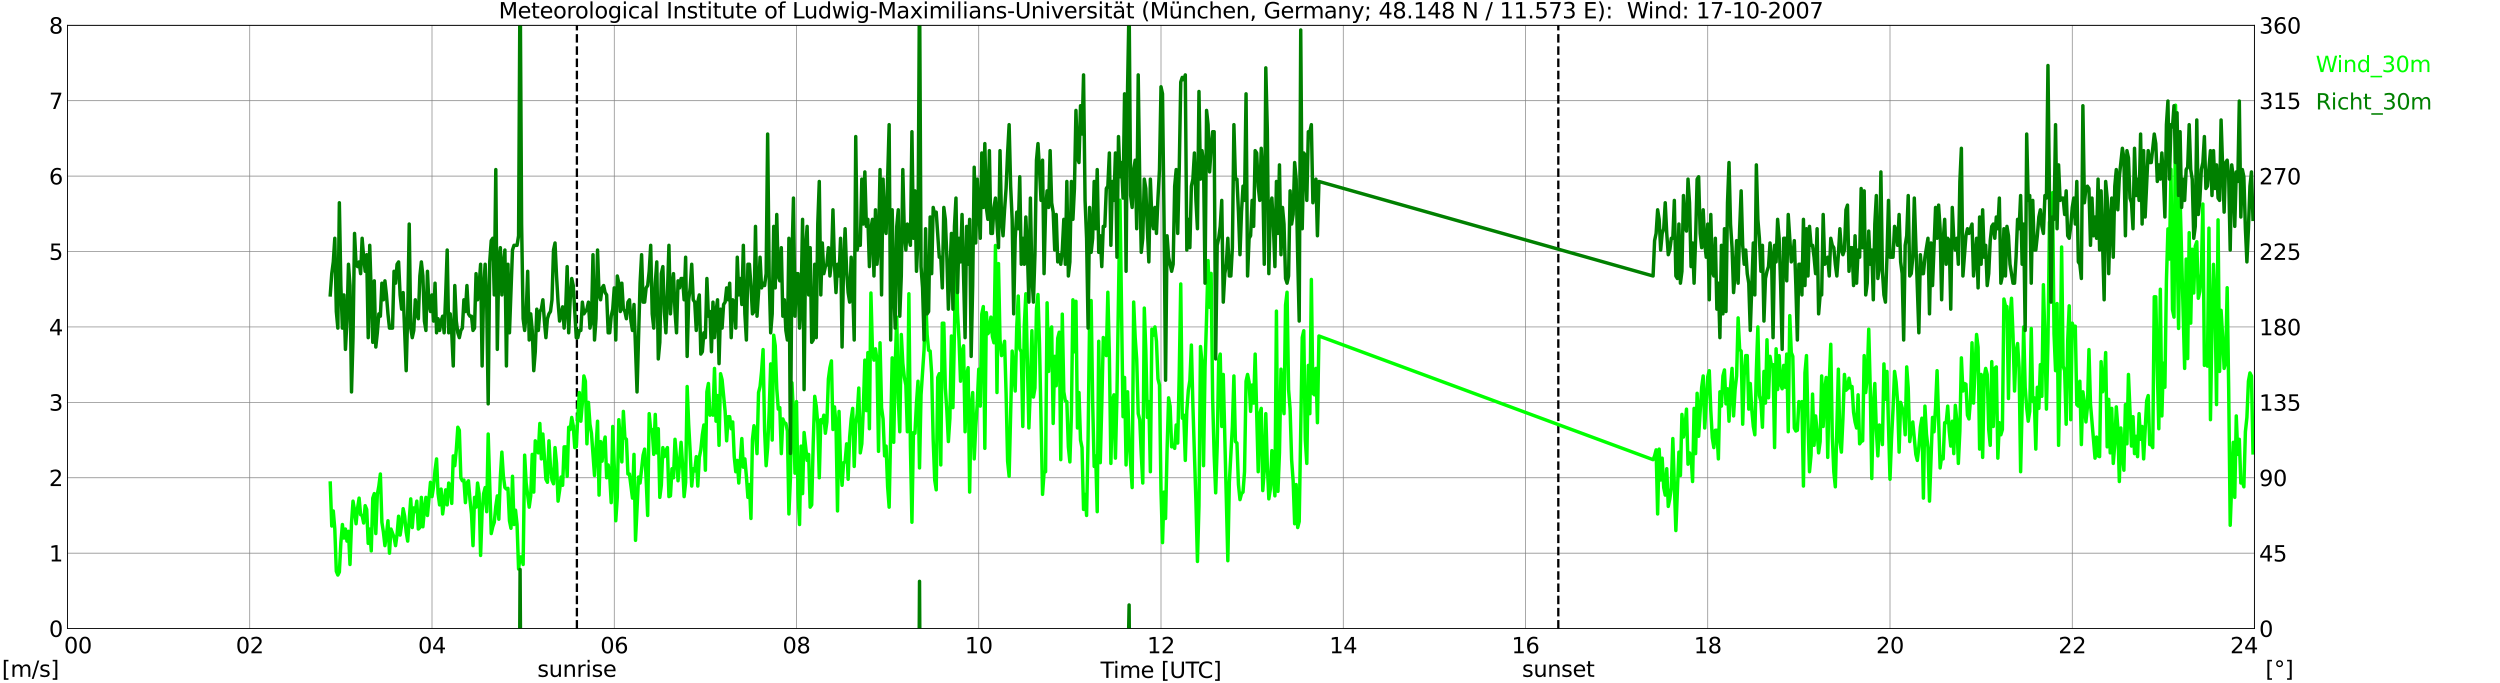 <?xml version="1.0" encoding="utf-8" standalone="no"?>
<!DOCTYPE svg PUBLIC "-//W3C//DTD SVG 1.1//EN"
  "http://www.w3.org/Graphics/SVG/1.1/DTD/svg11.dtd">
<svg xmlns:xlink="http://www.w3.org/1999/xlink" width="1085.4pt" height="296.64pt" viewBox="0 0 1085.4 296.64" xmlns="http://www.w3.org/2000/svg" version="1.1">
 <defs>
  <style type="text/css">*{stroke-linejoin: round; stroke-linecap: butt}</style>
 </defs>
 <g id="figure_1">
  <g id="patch_1">
   <path d="M 0 296.64 
L 1085.4 296.64 
L 1085.4 0 
L 0 0 
z
" style="fill: #ffffff"/>
  </g>
  <g id="axes_1">
   <g id="patch_2">
    <path d="M 29.306 272.909 
L 978.814 272.909 
L 978.814 10.976 
L 29.306 10.976 
z
" style="fill: #ffffff"/>
   </g>
   <g id="patch_3">
    <path d="M 978.814 272.909 
L 978.814 272.909 
L 978.814 10.976 
L 978.814 10.976 
z
" clip-path="url(#pd4c0858e7c)" style="fill: #d3d3d3; opacity: 0.25; stroke: #d3d3d3; stroke-linejoin: miter"/>
   </g>
   <g id="matplotlib.axis_1">
    <g id="xtick_1">
     <g id="line2d_1">
      <path d="M 29.306 272.909 
L 29.306 10.976 
" clip-path="url(#pd4c0858e7c)" style="fill: none; stroke: #808080; stroke-width: 0.3; stroke-linecap: square"/>
     </g>
     <g id="line2d_2"/>
     <g id="text_1">
      <!--    00 -->
      <g transform="translate(18.733 283.627) scale(0.095 -0.095)">
       <defs>
        <path id="DejaVuSans-20" transform="scale(0.016)"/>
        <path id="DejaVuSans-30" d="M 2034 4250 
Q 1547 4250 1301 3770 
Q 1056 3291 1056 2328 
Q 1056 1369 1301 889 
Q 1547 409 2034 409 
Q 2525 409 2770 889 
Q 3016 1369 3016 2328 
Q 3016 3291 2770 3770 
Q 2525 4250 2034 4250 
z
M 2034 4750 
Q 2819 4750 3233 4129 
Q 3647 3509 3647 2328 
Q 3647 1150 3233 529 
Q 2819 -91 2034 -91 
Q 1250 -91 836 529 
Q 422 1150 422 2328 
Q 422 3509 836 4129 
Q 1250 4750 2034 4750 
z
" transform="scale(0.016)"/>
       </defs>
       <use xlink:href="#DejaVuSans-20"/>
       <use xlink:href="#DejaVuSans-20" transform="translate(31.787 0)"/>
       <use xlink:href="#DejaVuSans-20" transform="translate(63.574 0)"/>
       <use xlink:href="#DejaVuSans-30" transform="translate(95.361 0)"/>
       <use xlink:href="#DejaVuSans-30" transform="translate(158.984 0)"/>
      </g>
     </g>
    </g>
    <g id="xtick_2">
     <g id="line2d_3">
      <path d="M 108.431 272.909 
L 108.431 10.976 
" clip-path="url(#pd4c0858e7c)" style="fill: none; stroke: #808080; stroke-width: 0.3; stroke-linecap: square"/>
     </g>
     <g id="line2d_4"/>
     <g id="text_2">
      <!-- 02 -->
      <g transform="translate(102.387 283.627) scale(0.095 -0.095)">
       <defs>
        <path id="DejaVuSans-32" d="M 1228 531 
L 3431 531 
L 3431 0 
L 469 0 
L 469 531 
Q 828 903 1448 1529 
Q 2069 2156 2228 2338 
Q 2531 2678 2651 2914 
Q 2772 3150 2772 3378 
Q 2772 3750 2511 3984 
Q 2250 4219 1831 4219 
Q 1534 4219 1204 4116 
Q 875 4013 500 3803 
L 500 4441 
Q 881 4594 1212 4672 
Q 1544 4750 1819 4750 
Q 2544 4750 2975 4387 
Q 3406 4025 3406 3419 
Q 3406 3131 3298 2873 
Q 3191 2616 2906 2266 
Q 2828 2175 2409 1742 
Q 1991 1309 1228 531 
z
" transform="scale(0.016)"/>
       </defs>
       <use xlink:href="#DejaVuSans-30"/>
       <use xlink:href="#DejaVuSans-32" transform="translate(63.623 0)"/>
      </g>
     </g>
    </g>
    <g id="xtick_3">
     <g id="line2d_5">
      <path d="M 187.557 272.909 
L 187.557 10.976 
" clip-path="url(#pd4c0858e7c)" style="fill: none; stroke: #808080; stroke-width: 0.3; stroke-linecap: square"/>
     </g>
     <g id="line2d_6"/>
     <g id="text_3">
      <!-- 04 -->
      <g transform="translate(181.513 283.627) scale(0.095 -0.095)">
       <defs>
        <path id="DejaVuSans-34" d="M 2419 4116 
L 825 1625 
L 2419 1625 
L 2419 4116 
z
M 2253 4666 
L 3047 4666 
L 3047 1625 
L 3713 1625 
L 3713 1100 
L 3047 1100 
L 3047 0 
L 2419 0 
L 2419 1100 
L 313 1100 
L 313 1709 
L 2253 4666 
z
" transform="scale(0.016)"/>
       </defs>
       <use xlink:href="#DejaVuSans-30"/>
       <use xlink:href="#DejaVuSans-34" transform="translate(63.623 0)"/>
      </g>
     </g>
    </g>
    <g id="xtick_4">
     <g id="line2d_7">
      <path d="M 266.683 272.909 
L 266.683 10.976 
" clip-path="url(#pd4c0858e7c)" style="fill: none; stroke: #808080; stroke-width: 0.3; stroke-linecap: square"/>
     </g>
     <g id="line2d_8"/>
     <g id="text_4">
      <!-- 06 -->
      <g transform="translate(260.638 283.627) scale(0.095 -0.095)">
       <defs>
        <path id="DejaVuSans-36" d="M 2113 2584 
Q 1688 2584 1439 2293 
Q 1191 2003 1191 1497 
Q 1191 994 1439 701 
Q 1688 409 2113 409 
Q 2538 409 2786 701 
Q 3034 994 3034 1497 
Q 3034 2003 2786 2293 
Q 2538 2584 2113 2584 
z
M 3366 4563 
L 3366 3988 
Q 3128 4100 2886 4159 
Q 2644 4219 2406 4219 
Q 1781 4219 1451 3797 
Q 1122 3375 1075 2522 
Q 1259 2794 1537 2939 
Q 1816 3084 2150 3084 
Q 2853 3084 3261 2657 
Q 3669 2231 3669 1497 
Q 3669 778 3244 343 
Q 2819 -91 2113 -91 
Q 1303 -91 875 529 
Q 447 1150 447 2328 
Q 447 3434 972 4092 
Q 1497 4750 2381 4750 
Q 2619 4750 2861 4703 
Q 3103 4656 3366 4563 
z
" transform="scale(0.016)"/>
       </defs>
       <use xlink:href="#DejaVuSans-30"/>
       <use xlink:href="#DejaVuSans-36" transform="translate(63.623 0)"/>
      </g>
     </g>
    </g>
    <g id="xtick_5">
     <g id="line2d_9">
      <path d="M 345.808 272.909 
L 345.808 10.976 
" clip-path="url(#pd4c0858e7c)" style="fill: none; stroke: #808080; stroke-width: 0.3; stroke-linecap: square"/>
     </g>
     <g id="line2d_10"/>
     <g id="text_5">
      <!-- 08 -->
      <g transform="translate(339.764 283.627) scale(0.095 -0.095)">
       <defs>
        <path id="DejaVuSans-38" d="M 2034 2216 
Q 1584 2216 1326 1975 
Q 1069 1734 1069 1313 
Q 1069 891 1326 650 
Q 1584 409 2034 409 
Q 2484 409 2743 651 
Q 3003 894 3003 1313 
Q 3003 1734 2745 1975 
Q 2488 2216 2034 2216 
z
M 1403 2484 
Q 997 2584 770 2862 
Q 544 3141 544 3541 
Q 544 4100 942 4425 
Q 1341 4750 2034 4750 
Q 2731 4750 3128 4425 
Q 3525 4100 3525 3541 
Q 3525 3141 3298 2862 
Q 3072 2584 2669 2484 
Q 3125 2378 3379 2068 
Q 3634 1759 3634 1313 
Q 3634 634 3220 271 
Q 2806 -91 2034 -91 
Q 1263 -91 848 271 
Q 434 634 434 1313 
Q 434 1759 690 2068 
Q 947 2378 1403 2484 
z
M 1172 3481 
Q 1172 3119 1398 2916 
Q 1625 2713 2034 2713 
Q 2441 2713 2670 2916 
Q 2900 3119 2900 3481 
Q 2900 3844 2670 4047 
Q 2441 4250 2034 4250 
Q 1625 4250 1398 4047 
Q 1172 3844 1172 3481 
z
" transform="scale(0.016)"/>
       </defs>
       <use xlink:href="#DejaVuSans-30"/>
       <use xlink:href="#DejaVuSans-38" transform="translate(63.623 0)"/>
      </g>
     </g>
    </g>
    <g id="xtick_6">
     <g id="line2d_11">
      <path d="M 424.934 272.909 
L 424.934 10.976 
" clip-path="url(#pd4c0858e7c)" style="fill: none; stroke: #808080; stroke-width: 0.3; stroke-linecap: square"/>
     </g>
     <g id="line2d_12"/>
     <g id="text_6">
      <!-- 10 -->
      <g transform="translate(418.89 283.627) scale(0.095 -0.095)">
       <defs>
        <path id="DejaVuSans-31" d="M 794 531 
L 1825 531 
L 1825 4091 
L 703 3866 
L 703 4441 
L 1819 4666 
L 2450 4666 
L 2450 531 
L 3481 531 
L 3481 0 
L 794 0 
L 794 531 
z
" transform="scale(0.016)"/>
       </defs>
       <use xlink:href="#DejaVuSans-31"/>
       <use xlink:href="#DejaVuSans-30" transform="translate(63.623 0)"/>
      </g>
     </g>
    </g>
    <g id="xtick_7">
     <g id="line2d_13">
      <path d="M 504.06 272.909 
L 504.06 10.976 
" clip-path="url(#pd4c0858e7c)" style="fill: none; stroke: #808080; stroke-width: 0.3; stroke-linecap: square"/>
     </g>
     <g id="line2d_14"/>
     <g id="text_7">
      <!-- 12 -->
      <g transform="translate(498.015 283.627) scale(0.095 -0.095)">
       <use xlink:href="#DejaVuSans-31"/>
       <use xlink:href="#DejaVuSans-32" transform="translate(63.623 0)"/>
      </g>
     </g>
    </g>
    <g id="xtick_8">
     <g id="line2d_15">
      <path d="M 583.185 272.909 
L 583.185 10.976 
" clip-path="url(#pd4c0858e7c)" style="fill: none; stroke: #808080; stroke-width: 0.3; stroke-linecap: square"/>
     </g>
     <g id="line2d_16"/>
     <g id="text_8">
      <!-- 14 -->
      <g transform="translate(577.141 283.627) scale(0.095 -0.095)">
       <use xlink:href="#DejaVuSans-31"/>
       <use xlink:href="#DejaVuSans-34" transform="translate(63.623 0)"/>
      </g>
     </g>
    </g>
    <g id="xtick_9">
     <g id="line2d_17">
      <path d="M 662.311 272.909 
L 662.311 10.976 
" clip-path="url(#pd4c0858e7c)" style="fill: none; stroke: #808080; stroke-width: 0.3; stroke-linecap: square"/>
     </g>
     <g id="line2d_18"/>
     <g id="text_9">
      <!-- 16 -->
      <g transform="translate(656.267 283.627) scale(0.095 -0.095)">
       <use xlink:href="#DejaVuSans-31"/>
       <use xlink:href="#DejaVuSans-36" transform="translate(63.623 0)"/>
      </g>
     </g>
    </g>
    <g id="xtick_10">
     <g id="line2d_19">
      <path d="M 741.437 272.909 
L 741.437 10.976 
" clip-path="url(#pd4c0858e7c)" style="fill: none; stroke: #808080; stroke-width: 0.3; stroke-linecap: square"/>
     </g>
     <g id="line2d_20"/>
     <g id="text_10">
      <!-- 18 -->
      <g transform="translate(735.392 283.627) scale(0.095 -0.095)">
       <use xlink:href="#DejaVuSans-31"/>
       <use xlink:href="#DejaVuSans-38" transform="translate(63.623 0)"/>
      </g>
     </g>
    </g>
    <g id="xtick_11">
     <g id="line2d_21">
      <path d="M 820.562 272.909 
L 820.562 10.976 
" clip-path="url(#pd4c0858e7c)" style="fill: none; stroke: #808080; stroke-width: 0.3; stroke-linecap: square"/>
     </g>
     <g id="line2d_22"/>
     <g id="text_11">
      <!-- 20 -->
      <g transform="translate(814.518 283.627) scale(0.095 -0.095)">
       <use xlink:href="#DejaVuSans-32"/>
       <use xlink:href="#DejaVuSans-30" transform="translate(63.623 0)"/>
      </g>
     </g>
    </g>
    <g id="xtick_12">
     <g id="line2d_23">
      <path d="M 899.688 272.909 
L 899.688 10.976 
" clip-path="url(#pd4c0858e7c)" style="fill: none; stroke: #808080; stroke-width: 0.3; stroke-linecap: square"/>
     </g>
     <g id="line2d_24"/>
     <g id="text_12">
      <!-- 22 -->
      <g transform="translate(893.644 283.627) scale(0.095 -0.095)">
       <use xlink:href="#DejaVuSans-32"/>
       <use xlink:href="#DejaVuSans-32" transform="translate(63.623 0)"/>
      </g>
     </g>
    </g>
    <g id="xtick_13">
     <g id="line2d_25">
      <path d="M 978.814 272.909 
L 978.814 10.976 
" clip-path="url(#pd4c0858e7c)" style="fill: none; stroke: #808080; stroke-width: 0.3; stroke-linecap: square"/>
     </g>
     <g id="line2d_26"/>
     <g id="text_13">
      <!-- 24    -->
      <g transform="translate(968.241 283.627) scale(0.095 -0.095)">
       <use xlink:href="#DejaVuSans-32"/>
       <use xlink:href="#DejaVuSans-34" transform="translate(63.623 0)"/>
       <use xlink:href="#DejaVuSans-20" transform="translate(127.246 0)"/>
       <use xlink:href="#DejaVuSans-20" transform="translate(159.033 0)"/>
       <use xlink:href="#DejaVuSans-20" transform="translate(190.82 0)"/>
      </g>
     </g>
    </g>
    <g id="text_14">
     <!-- Time [UTC] -->
     <g transform="translate(477.806 294.322) scale(0.095 -0.095)">
      <defs>
       <path id="DejaVuSans-54" d="M -19 4666 
L 3928 4666 
L 3928 4134 
L 2272 4134 
L 2272 0 
L 1638 0 
L 1638 4134 
L -19 4134 
L -19 4666 
z
" transform="scale(0.016)"/>
       <path id="DejaVuSans-69" d="M 603 3500 
L 1178 3500 
L 1178 0 
L 603 0 
L 603 3500 
z
M 603 4863 
L 1178 4863 
L 1178 4134 
L 603 4134 
L 603 4863 
z
" transform="scale(0.016)"/>
       <path id="DejaVuSans-6d" d="M 3328 2828 
Q 3544 3216 3844 3400 
Q 4144 3584 4550 3584 
Q 5097 3584 5394 3201 
Q 5691 2819 5691 2113 
L 5691 0 
L 5113 0 
L 5113 2094 
Q 5113 2597 4934 2840 
Q 4756 3084 4391 3084 
Q 3944 3084 3684 2787 
Q 3425 2491 3425 1978 
L 3425 0 
L 2847 0 
L 2847 2094 
Q 2847 2600 2669 2842 
Q 2491 3084 2119 3084 
Q 1678 3084 1418 2786 
Q 1159 2488 1159 1978 
L 1159 0 
L 581 0 
L 581 3500 
L 1159 3500 
L 1159 2956 
Q 1356 3278 1631 3431 
Q 1906 3584 2284 3584 
Q 2666 3584 2933 3390 
Q 3200 3197 3328 2828 
z
" transform="scale(0.016)"/>
       <path id="DejaVuSans-65" d="M 3597 1894 
L 3597 1613 
L 953 1613 
Q 991 1019 1311 708 
Q 1631 397 2203 397 
Q 2534 397 2845 478 
Q 3156 559 3463 722 
L 3463 178 
Q 3153 47 2828 -22 
Q 2503 -91 2169 -91 
Q 1331 -91 842 396 
Q 353 884 353 1716 
Q 353 2575 817 3079 
Q 1281 3584 2069 3584 
Q 2775 3584 3186 3129 
Q 3597 2675 3597 1894 
z
M 3022 2063 
Q 3016 2534 2758 2815 
Q 2500 3097 2075 3097 
Q 1594 3097 1305 2825 
Q 1016 2553 972 2059 
L 3022 2063 
z
" transform="scale(0.016)"/>
       <path id="DejaVuSans-5b" d="M 550 4863 
L 1875 4863 
L 1875 4416 
L 1125 4416 
L 1125 -397 
L 1875 -397 
L 1875 -844 
L 550 -844 
L 550 4863 
z
" transform="scale(0.016)"/>
       <path id="DejaVuSans-55" d="M 556 4666 
L 1191 4666 
L 1191 1831 
Q 1191 1081 1462 751 
Q 1734 422 2344 422 
Q 2950 422 3222 751 
Q 3494 1081 3494 1831 
L 3494 4666 
L 4128 4666 
L 4128 1753 
Q 4128 841 3676 375 
Q 3225 -91 2344 -91 
Q 1459 -91 1007 375 
Q 556 841 556 1753 
L 556 4666 
z
" transform="scale(0.016)"/>
       <path id="DejaVuSans-43" d="M 4122 4306 
L 4122 3641 
Q 3803 3938 3442 4084 
Q 3081 4231 2675 4231 
Q 1875 4231 1450 3742 
Q 1025 3253 1025 2328 
Q 1025 1406 1450 917 
Q 1875 428 2675 428 
Q 3081 428 3442 575 
Q 3803 722 4122 1019 
L 4122 359 
Q 3791 134 3420 21 
Q 3050 -91 2638 -91 
Q 1578 -91 968 557 
Q 359 1206 359 2328 
Q 359 3453 968 4101 
Q 1578 4750 2638 4750 
Q 3056 4750 3426 4639 
Q 3797 4528 4122 4306 
z
" transform="scale(0.016)"/>
       <path id="DejaVuSans-5d" d="M 1947 4863 
L 1947 -844 
L 622 -844 
L 622 -397 
L 1369 -397 
L 1369 4416 
L 622 4416 
L 622 4863 
L 1947 4863 
z
" transform="scale(0.016)"/>
      </defs>
      <use xlink:href="#DejaVuSans-54"/>
      <use xlink:href="#DejaVuSans-69" transform="translate(57.959 0)"/>
      <use xlink:href="#DejaVuSans-6d" transform="translate(85.742 0)"/>
      <use xlink:href="#DejaVuSans-65" transform="translate(183.154 0)"/>
      <use xlink:href="#DejaVuSans-20" transform="translate(244.678 0)"/>
      <use xlink:href="#DejaVuSans-5b" transform="translate(276.465 0)"/>
      <use xlink:href="#DejaVuSans-55" transform="translate(315.479 0)"/>
      <use xlink:href="#DejaVuSans-54" transform="translate(388.672 0)"/>
      <use xlink:href="#DejaVuSans-43" transform="translate(443.881 0)"/>
      <use xlink:href="#DejaVuSans-5d" transform="translate(513.705 0)"/>
     </g>
    </g>
   </g>
   <g id="matplotlib.axis_2">
    <g id="ytick_1">
     <g id="line2d_27">
      <path d="M 29.306 272.909 
L 978.814 272.909 
" clip-path="url(#pd4c0858e7c)" style="fill: none; stroke: #808080; stroke-width: 0.3; stroke-linecap: square"/>
     </g>
     <g id="line2d_28"/>
     <g id="text_15">
      <!-- 0 -->
      <g transform="translate(21.261 276.518) scale(0.095 -0.095)">
       <use xlink:href="#DejaVuSans-30"/>
      </g>
     </g>
    </g>
    <g id="ytick_2">
     <g id="line2d_29">
      <path d="M 29.306 240.167 
L 978.814 240.167 
" clip-path="url(#pd4c0858e7c)" style="fill: none; stroke: #808080; stroke-width: 0.3; stroke-linecap: square"/>
     </g>
     <g id="line2d_30"/>
     <g id="text_16">
      <!-- 1 -->
      <g transform="translate(21.261 243.776) scale(0.095 -0.095)">
       <use xlink:href="#DejaVuSans-31"/>
      </g>
     </g>
    </g>
    <g id="ytick_3">
     <g id="line2d_31">
      <path d="M 29.306 207.426 
L 978.814 207.426 
" clip-path="url(#pd4c0858e7c)" style="fill: none; stroke: #808080; stroke-width: 0.3; stroke-linecap: square"/>
     </g>
     <g id="line2d_32"/>
     <g id="text_17">
      <!-- 2 -->
      <g transform="translate(21.261 211.035) scale(0.095 -0.095)">
       <use xlink:href="#DejaVuSans-32"/>
      </g>
     </g>
    </g>
    <g id="ytick_4">
     <g id="line2d_33">
      <path d="M 29.306 174.684 
L 978.814 174.684 
" clip-path="url(#pd4c0858e7c)" style="fill: none; stroke: #808080; stroke-width: 0.3; stroke-linecap: square"/>
     </g>
     <g id="line2d_34"/>
     <g id="text_18">
      <!-- 3 -->
      <g transform="translate(21.261 178.293) scale(0.095 -0.095)">
       <defs>
        <path id="DejaVuSans-33" d="M 2597 2516 
Q 3050 2419 3304 2112 
Q 3559 1806 3559 1356 
Q 3559 666 3084 287 
Q 2609 -91 1734 -91 
Q 1441 -91 1130 -33 
Q 819 25 488 141 
L 488 750 
Q 750 597 1062 519 
Q 1375 441 1716 441 
Q 2309 441 2620 675 
Q 2931 909 2931 1356 
Q 2931 1769 2642 2001 
Q 2353 2234 1838 2234 
L 1294 2234 
L 1294 2753 
L 1863 2753 
Q 2328 2753 2575 2939 
Q 2822 3125 2822 3475 
Q 2822 3834 2567 4026 
Q 2313 4219 1838 4219 
Q 1578 4219 1281 4162 
Q 984 4106 628 3988 
L 628 4550 
Q 988 4650 1302 4700 
Q 1616 4750 1894 4750 
Q 2613 4750 3031 4423 
Q 3450 4097 3450 3541 
Q 3450 3153 3228 2886 
Q 3006 2619 2597 2516 
z
" transform="scale(0.016)"/>
       </defs>
       <use xlink:href="#DejaVuSans-33"/>
      </g>
     </g>
    </g>
    <g id="ytick_5">
     <g id="line2d_35">
      <path d="M 29.306 141.942 
L 978.814 141.942 
" clip-path="url(#pd4c0858e7c)" style="fill: none; stroke: #808080; stroke-width: 0.3; stroke-linecap: square"/>
     </g>
     <g id="line2d_36"/>
     <g id="text_19">
      <!-- 4 -->
      <g transform="translate(21.261 145.551) scale(0.095 -0.095)">
       <use xlink:href="#DejaVuSans-34"/>
      </g>
     </g>
    </g>
    <g id="ytick_6">
     <g id="line2d_37">
      <path d="M 29.306 109.201 
L 978.814 109.201 
" clip-path="url(#pd4c0858e7c)" style="fill: none; stroke: #808080; stroke-width: 0.3; stroke-linecap: square"/>
     </g>
     <g id="line2d_38"/>
     <g id="text_20">
      <!-- 5 -->
      <g transform="translate(21.261 112.81) scale(0.095 -0.095)">
       <defs>
        <path id="DejaVuSans-35" d="M 691 4666 
L 3169 4666 
L 3169 4134 
L 1269 4134 
L 1269 2991 
Q 1406 3038 1543 3061 
Q 1681 3084 1819 3084 
Q 2600 3084 3056 2656 
Q 3513 2228 3513 1497 
Q 3513 744 3044 326 
Q 2575 -91 1722 -91 
Q 1428 -91 1123 -41 
Q 819 9 494 109 
L 494 744 
Q 775 591 1075 516 
Q 1375 441 1709 441 
Q 2250 441 2565 725 
Q 2881 1009 2881 1497 
Q 2881 1984 2565 2268 
Q 2250 2553 1709 2553 
Q 1456 2553 1204 2497 
Q 953 2441 691 2322 
L 691 4666 
z
" transform="scale(0.016)"/>
       </defs>
       <use xlink:href="#DejaVuSans-35"/>
      </g>
     </g>
    </g>
    <g id="ytick_7">
     <g id="line2d_39">
      <path d="M 29.306 76.459 
L 978.814 76.459 
" clip-path="url(#pd4c0858e7c)" style="fill: none; stroke: #808080; stroke-width: 0.3; stroke-linecap: square"/>
     </g>
     <g id="line2d_40"/>
     <g id="text_21">
      <!-- 6 -->
      <g transform="translate(21.261 80.068) scale(0.095 -0.095)">
       <use xlink:href="#DejaVuSans-36"/>
      </g>
     </g>
    </g>
    <g id="ytick_8">
     <g id="line2d_41">
      <path d="M 29.306 43.717 
L 978.814 43.717 
" clip-path="url(#pd4c0858e7c)" style="fill: none; stroke: #808080; stroke-width: 0.3; stroke-linecap: square"/>
     </g>
     <g id="line2d_42"/>
     <g id="text_22">
      <!-- 7 -->
      <g transform="translate(21.261 47.327) scale(0.095 -0.095)">
       <defs>
        <path id="DejaVuSans-37" d="M 525 4666 
L 3525 4666 
L 3525 4397 
L 1831 0 
L 1172 0 
L 2766 4134 
L 525 4134 
L 525 4666 
z
" transform="scale(0.016)"/>
       </defs>
       <use xlink:href="#DejaVuSans-37"/>
      </g>
     </g>
    </g>
    <g id="ytick_9">
     <g id="line2d_43">
      <path d="M 29.306 10.976 
L 978.814 10.976 
" clip-path="url(#pd4c0858e7c)" style="fill: none; stroke: #808080; stroke-width: 0.3; stroke-linecap: square"/>
     </g>
     <g id="line2d_44"/>
     <g id="text_23">
      <!-- 8 -->
      <g transform="translate(21.261 14.585) scale(0.095 -0.095)">
       <use xlink:href="#DejaVuSans-38"/>
      </g>
     </g>
    </g>
   </g>
   <g id="line2d_45">
    <path d="M 250.462 272.909 
L 250.462 10.976 
" clip-path="url(#pd4c0858e7c)" style="fill: none; stroke-dasharray: 3.7,1.6; stroke-dashoffset: 0; stroke: #000000"/>
   </g>
   <g id="line2d_46">
    <path d="M 676.554 272.909 
L 676.554 10.976 
" clip-path="url(#pd4c0858e7c)" style="fill: none; stroke-dasharray: 3.7,1.6; stroke-dashoffset: 0; stroke: #000000"/>
   </g>
   <g id="line2d_47">
    <path d="M 143.379 209.717 
L 144.038 228.38 
L 144.697 221.832 
L 145.357 229.69 
L 146.016 248.025 
L 146.676 249.662 
L 147.335 248.353 
L 147.994 235.583 
L 148.654 227.725 
L 149.313 233.619 
L 149.972 229.69 
L 150.632 234.928 
L 151.291 230.672 
L 151.951 245.078 
L 152.61 227.071 
L 153.269 217.575 
L 153.929 221.504 
L 154.588 227.398 
L 155.247 220.522 
L 155.907 216.266 
L 156.566 223.469 
L 157.226 223.796 
L 157.885 227.071 
L 158.544 219.54 
L 159.204 221.177 
L 159.863 235.911 
L 160.523 229.69 
L 161.182 239.185 
L 161.841 216.266 
L 162.501 214.301 
L 163.16 231.654 
L 163.819 214.629 
L 164.479 211.027 
L 165.138 205.788 
L 165.798 226.743 
L 166.457 231 
L 167.116 236.893 
L 167.776 231.982 
L 168.435 226.088 
L 169.094 240.167 
L 169.754 229.69 
L 171.073 233.291 
L 171.732 236.893 
L 172.391 231.982 
L 173.051 224.124 
L 173.71 232.309 
L 174.37 228.053 
L 175.029 220.85 
L 175.688 224.124 
L 176.348 231 
L 177.007 234.928 
L 178.326 216.593 
L 178.985 229.035 
L 179.645 220.522 
L 180.304 222.159 
L 180.963 217.575 
L 181.623 229.69 
L 182.282 229.035 
L 182.941 215.938 
L 183.601 228.708 
L 184.26 221.177 
L 184.92 215.938 
L 185.579 223.796 
L 186.898 209.39 
L 187.557 215.611 
L 188.217 211.355 
L 188.876 204.151 
L 189.535 199.24 
L 190.195 214.301 
L 190.854 219.213 
L 191.513 212.337 
L 192.173 223.142 
L 193.492 212.664 
L 194.151 219.213 
L 194.81 209.717 
L 195.47 211.027 
L 196.129 218.558 
L 196.788 197.93 
L 197.448 202.187 
L 198.107 195.311 
L 198.767 185.489 
L 199.426 186.798 
L 200.085 207.426 
L 200.745 208.735 
L 201.404 208.408 
L 202.063 218.23 
L 202.723 209.717 
L 203.382 208.735 
L 204.042 216.921 
L 204.701 223.142 
L 205.36 236.893 
L 206.02 215.938 
L 206.679 220.195 
L 207.339 209.717 
L 207.998 214.301 
L 208.657 241.149 
L 209.317 221.832 
L 209.976 214.301 
L 210.635 211.682 
L 211.295 222.159 
L 211.954 188.435 
L 213.273 231.654 
L 213.932 228.708 
L 214.592 226.743 
L 215.251 219.867 
L 215.91 215.284 
L 216.57 225.433 
L 217.229 207.098 
L 217.889 196.293 
L 218.548 206.771 
L 219.207 211.682 
L 219.867 212.337 
L 220.526 212.009 
L 221.186 226.088 
L 221.845 229.362 
L 222.504 206.771 
L 223.164 227.725 
L 223.823 221.504 
L 224.482 227.725 
L 225.142 247.043 
L 225.801 241.804 
L 226.461 241.804 
L 227.12 245.078 
L 227.779 197.603 
L 228.439 209.717 
L 229.757 220.195 
L 230.417 215.284 
L 231.076 197.276 
L 231.736 213.646 
L 232.395 191.382 
L 233.054 192.692 
L 233.714 196.621 
L 234.373 183.852 
L 235.033 199.24 
L 235.692 188.435 
L 237.011 208.08 
L 237.67 209.39 
L 238.329 191.382 
L 238.989 202.514 
L 239.648 208.408 
L 240.308 210.045 
L 240.967 194.329 
L 241.626 201.205 
L 242.286 217.575 
L 242.945 212.992 
L 243.604 207.098 
L 244.264 210.7 
L 244.923 194.001 
L 245.583 194.001 
L 246.242 206.771 
L 246.901 185.489 
L 247.561 186.471 
L 248.22 181.232 
L 248.88 184.834 
L 249.539 194.329 
L 250.198 194.001 
L 250.858 180.577 
L 251.517 170.427 
L 252.176 182.869 
L 252.836 175.011 
L 253.495 163.224 
L 254.155 165.516 
L 254.814 192.692 
L 255.473 174.684 
L 256.133 184.179 
L 256.792 188.108 
L 258.111 206.443 
L 259.43 182.869 
L 260.089 214.956 
L 260.748 191.71 
L 261.408 200.222 
L 262.067 193.019 
L 262.726 189.745 
L 263.386 207.426 
L 264.045 201.859 
L 264.705 206.443 
L 265.364 218.23 
L 266.023 185.161 
L 266.683 202.187 
L 267.342 226.088 
L 268.002 215.938 
L 268.661 182.214 
L 269.98 200.55 
L 270.639 178.613 
L 271.298 190.072 
L 271.958 190.727 
L 272.617 205.788 
L 273.277 205.788 
L 274.595 216.266 
L 275.255 197.276 
L 275.914 234.601 
L 277.233 207.098 
L 277.892 209.717 
L 279.211 197.603 
L 279.87 194.984 
L 280.53 208.08 
L 281.189 223.796 
L 281.849 179.595 
L 282.508 186.798 
L 283.167 186.471 
L 283.827 197.276 
L 284.486 179.923 
L 285.145 196.621 
L 285.805 186.143 
L 286.464 215.938 
L 287.124 210.7 
L 287.783 194.329 
L 288.442 198.258 
L 289.102 195.639 
L 289.761 194.329 
L 290.42 215.611 
L 291.08 215.284 
L 291.739 203.497 
L 292.399 207.426 
L 293.058 190.727 
L 293.717 198.585 
L 294.377 208.735 
L 295.036 201.205 
L 295.696 192.037 
L 296.355 201.859 
L 297.014 215.611 
L 297.674 209.39 
L 298.333 167.808 
L 298.992 184.179 
L 299.652 196.293 
L 300.311 211.027 
L 300.971 203.497 
L 301.63 204.479 
L 302.289 198.258 
L 302.949 211.027 
L 303.608 198.585 
L 304.267 195.311 
L 304.927 188.763 
L 305.586 184.506 
L 306.246 204.151 
L 306.905 170.1 
L 307.564 166.498 
L 308.224 180.25 
L 308.883 178.613 
L 309.543 180.25 
L 310.202 159.95 
L 310.861 182.869 
L 311.521 171.737 
L 312.18 193.347 
L 312.839 162.242 
L 313.499 164.861 
L 314.818 178.613 
L 315.477 191.382 
L 316.136 180.905 
L 316.796 180.905 
L 317.455 186.143 
L 318.114 183.197 
L 318.774 198.258 
L 319.433 204.806 
L 320.093 199.895 
L 320.752 209.717 
L 322.071 190.4 
L 322.73 202.842 
L 323.39 199.24 
L 324.049 206.771 
L 324.708 215.938 
L 325.368 210.372 
L 326.027 225.106 
L 326.686 190.727 
L 327.346 184.834 
L 328.005 187.781 
L 328.665 196.948 
L 329.324 170.427 
L 329.983 167.808 
L 330.643 161.26 
L 331.302 151.765 
L 331.961 186.798 
L 332.621 202.187 
L 333.28 194.329 
L 333.94 178.613 
L 334.599 157.986 
L 335.258 191.055 
L 335.918 145.544 
L 336.577 150.128 
L 337.236 168.79 
L 337.896 177.631 
L 338.555 176.976 
L 339.215 196.948 
L 339.874 181.887 
L 340.533 183.524 
L 341.193 183.852 
L 341.852 187.126 
L 342.512 223.142 
L 343.171 207.426 
L 343.83 166.171 
L 344.49 179.923 
L 345.149 205.461 
L 345.808 174.356 
L 346.468 214.301 
L 347.127 227.725 
L 347.787 193.674 
L 348.446 214.301 
L 349.105 187.781 
L 350.424 199.895 
L 351.083 197.276 
L 351.743 220.195 
L 352.402 219.213 
L 353.062 192.364 
L 353.721 172.065 
L 354.38 176.321 
L 355.04 183.852 
L 355.699 207.426 
L 356.359 182.214 
L 357.018 183.524 
L 357.677 180.25 
L 358.337 188.108 
L 358.996 183.197 
L 359.655 164.534 
L 360.315 159.623 
L 360.974 156.676 
L 361.634 186.471 
L 362.293 176.648 
L 362.952 183.852 
L 363.612 221.832 
L 364.271 178.613 
L 364.93 201.859 
L 365.59 210.7 
L 366.249 200.877 
L 366.909 200.55 
L 367.568 192.692 
L 368.227 208.08 
L 368.887 189.745 
L 369.546 181.887 
L 370.206 177.303 
L 370.865 202.514 
L 371.524 184.179 
L 372.184 179.595 
L 372.843 168.463 
L 373.502 196.621 
L 374.162 192.692 
L 374.821 177.303 
L 375.481 156.349 
L 376.14 178.285 
L 376.799 153.074 
L 377.459 186.143 
L 378.118 127.209 
L 378.777 151.765 
L 379.437 156.349 
L 380.096 151.437 
L 380.756 156.349 
L 381.415 195.966 
L 382.074 148.818 
L 382.734 176.976 
L 383.393 181.887 
L 384.053 197.93 
L 384.712 193.674 
L 385.371 211.355 
L 386.031 220.195 
L 387.349 155.366 
L 388.009 192.037 
L 388.668 158.64 
L 389.328 137.686 
L 389.987 173.047 
L 390.646 187.453 
L 391.306 145.216 
L 391.965 157.658 
L 392.624 163.879 
L 393.284 167.153 
L 393.943 187.453 
L 394.603 127.536 
L 395.262 193.674 
L 395.921 226.743 
L 396.581 187.781 
L 397.24 188.108 
L 397.899 175.011 
L 398.559 165.516 
L 399.218 203.169 
L 399.878 171.41 
L 401.196 151.765 
L 401.856 127.863 
L 402.515 145.216 
L 403.175 152.092 
L 403.834 152.42 
L 404.493 162.242 
L 405.153 191.055 
L 405.812 208.408 
L 406.471 212.664 
L 407.131 163.879 
L 407.79 162.242 
L 408.45 201.859 
L 409.109 140.305 
L 409.768 140.305 
L 410.428 168.463 
L 411.087 178.285 
L 411.746 191.71 
L 412.406 181.56 
L 413.065 145.871 
L 413.725 176.976 
L 414.384 144.234 
L 415.043 99.706 
L 415.703 135.721 
L 416.362 147.181 
L 417.022 165.516 
L 417.681 152.747 
L 418.34 150.128 
L 419 187.453 
L 419.659 162.897 
L 420.318 159.623 
L 420.978 213.646 
L 421.637 176.648 
L 422.297 170.427 
L 422.956 199.24 
L 423.615 185.489 
L 424.275 175.339 
L 424.934 160.278 
L 425.593 176.321 
L 426.253 136.376 
L 426.912 133.102 
L 427.572 194.656 
L 428.231 135.721 
L 428.89 144.889 
L 429.55 143.907 
L 430.209 137.686 
L 430.869 146.199 
L 431.528 148.818 
L 432.187 106.581 
L 432.847 170.427 
L 433.506 114.439 
L 434.165 147.508 
L 434.825 154.384 
L 435.484 152.092 
L 436.144 148.163 
L 436.803 170.755 
L 437.462 200.222 
L 438.122 206.771 
L 439.44 152.42 
L 440.759 169.773 
L 441.419 142.27 
L 442.078 128.518 
L 442.737 151.437 
L 443.397 152.747 
L 444.056 185.161 
L 444.716 141.287 
L 445.375 127.536 
L 446.694 185.816 
L 447.353 168.463 
L 448.012 143.579 
L 448.672 172.392 
L 449.331 168.463 
L 449.991 134.084 
L 450.65 127.863 
L 451.309 149.473 
L 452.628 214.629 
L 453.287 205.134 
L 453.947 204.806 
L 454.606 131.465 
L 455.266 161.26 
L 455.925 143.579 
L 456.584 141.942 
L 457.244 183.852 
L 457.903 154.711 
L 458.563 167.481 
L 459.222 146.853 
L 459.881 144.234 
L 460.541 199.568 
L 461.2 136.376 
L 461.859 170.1 
L 462.519 174.029 
L 463.178 174.356 
L 463.838 194.001 
L 464.497 200.55 
L 465.156 180.25 
L 465.816 130.155 
L 466.475 152.747 
L 467.134 130.81 
L 467.794 185.816 
L 468.453 170.427 
L 469.113 191.055 
L 469.772 194.329 
L 470.431 221.177 
L 471.091 214.629 
L 471.75 223.796 
L 472.409 189.745 
L 473.069 137.686 
L 473.728 130.483 
L 474.388 174.684 
L 475.047 202.514 
L 475.706 197.93 
L 476.366 222.159 
L 477.025 148.163 
L 477.685 200.877 
L 478.344 175.994 
L 479.003 146.526 
L 479.663 147.836 
L 480.322 154.384 
L 480.981 126.881 
L 481.641 154.057 
L 482.3 201.205 
L 482.96 174.356 
L 483.619 171.41 
L 484.278 198.913 
L 484.938 171.41 
L 486.256 86.936 
L 487.575 180.905 
L 488.235 163.879 
L 488.894 201.859 
L 489.553 170.1 
L 490.213 191.055 
L 491.532 211.682 
L 492.191 131.137 
L 492.85 146.526 
L 493.51 156.021 
L 494.169 179.595 
L 494.828 182.214 
L 495.488 197.276 
L 496.147 209.717 
L 496.807 133.757 
L 497.466 152.092 
L 498.125 181.232 
L 498.785 174.356 
L 499.444 204.806 
L 500.103 142.924 
L 500.763 145.544 
L 501.422 141.942 
L 502.082 148.163 
L 502.741 164.534 
L 503.4 167.153 
L 504.06 213.319 
L 504.719 235.583 
L 505.379 213.646 
L 506.038 225.106 
L 506.697 195.311 
L 507.357 172.719 
L 508.016 176.321 
L 508.675 194.001 
L 509.335 193.347 
L 509.994 194.656 
L 510.654 184.506 
L 511.313 192.364 
L 511.972 162.569 
L 512.632 123.28 
L 513.291 181.56 
L 513.95 180.25 
L 514.61 199.895 
L 515.269 178.285 
L 515.929 169.445 
L 516.588 165.189 
L 517.247 149.8 
L 517.907 175.994 
L 519.226 217.903 
L 519.885 243.769 
L 520.544 219.54 
L 521.204 150.455 
L 521.863 157.331 
L 522.522 202.187 
L 523.182 159.295 
L 523.841 138.013 
L 524.501 113.13 
L 525.16 133.429 
L 525.819 118.696 
L 526.479 173.047 
L 527.138 197.603 
L 527.797 213.974 
L 528.457 193.674 
L 529.116 156.349 
L 529.776 153.729 
L 530.435 185.161 
L 531.094 162.569 
L 533.073 243.441 
L 533.732 209.39 
L 535.051 185.161 
L 535.71 163.224 
L 536.369 191.71 
L 537.029 192.364 
L 537.688 210.372 
L 538.348 216.921 
L 539.007 214.301 
L 539.666 213.646 
L 540.326 204.806 
L 540.985 165.516 
L 541.644 162.569 
L 542.304 165.844 
L 542.963 178.613 
L 543.623 167.153 
L 544.282 175.011 
L 544.941 153.729 
L 546.26 204.806 
L 546.919 179.595 
L 547.579 177.303 
L 548.238 212.992 
L 548.898 203.824 
L 549.557 179.595 
L 550.216 202.187 
L 550.876 216.593 
L 551.535 212.337 
L 552.195 195.639 
L 552.854 207.426 
L 553.513 215.284 
L 554.173 135.066 
L 554.832 213.319 
L 555.491 196.621 
L 556.151 160.278 
L 556.81 174.356 
L 557.47 179.595 
L 558.129 132.447 
L 558.788 126.881 
L 559.448 169.118 
L 560.107 177.631 
L 560.766 199.568 
L 561.426 208.735 
L 562.085 227.398 
L 562.745 210.372 
L 563.404 229.035 
L 564.063 226.416 
L 565.382 146.526 
L 566.042 143.579 
L 566.701 190.727 
L 567.36 201.205 
L 568.02 158.64 
L 568.679 179.595 
L 569.338 121.315 
L 569.998 170.755 
L 570.657 171.41 
L 571.317 159.95 
L 571.976 183.524 
L 572.635 145.871 
L 717.699 199.568 
L 718.358 197.93 
L 719.018 195.311 
L 719.677 223.142 
L 720.337 194.984 
L 720.996 208.408 
L 721.655 198.913 
L 722.315 211.682 
L 722.974 214.956 
L 723.633 203.497 
L 724.293 219.867 
L 724.952 216.593 
L 725.612 211.682 
L 726.271 190.4 
L 727.59 230.345 
L 728.909 196.293 
L 729.568 206.443 
L 730.227 179.923 
L 730.887 189.745 
L 731.546 185.489 
L 732.205 177.631 
L 732.865 201.532 
L 733.524 196.621 
L 734.184 197.93 
L 734.843 209.063 
L 735.502 177.303 
L 736.162 196.948 
L 736.821 170.755 
L 737.48 189.418 
L 738.799 168.136 
L 739.459 163.224 
L 740.118 185.816 
L 741.437 163.552 
L 742.096 160.932 
L 742.756 178.285 
L 743.415 190.072 
L 744.074 194.329 
L 744.734 186.798 
L 745.393 186.798 
L 746.052 199.24 
L 746.712 170.1 
L 747.371 176.321 
L 748.031 163.224 
L 748.69 160.605 
L 749.349 175.339 
L 750.009 168.79 
L 750.668 182.869 
L 751.327 168.136 
L 751.987 159.95 
L 752.646 180.577 
L 753.306 169.118 
L 753.965 163.224 
L 754.624 138.013 
L 755.284 151.765 
L 755.943 152.42 
L 756.602 184.179 
L 757.262 162.897 
L 757.921 154.384 
L 758.581 154.384 
L 759.24 177.631 
L 759.899 166.498 
L 760.559 177.958 
L 761.218 185.161 
L 761.878 188.763 
L 762.537 160.605 
L 763.196 141.942 
L 763.856 171.737 
L 764.515 174.356 
L 765.174 185.489 
L 765.834 161.26 
L 766.493 175.011 
L 767.153 147.508 
L 767.812 172.719 
L 768.471 154.711 
L 769.131 158.968 
L 769.79 158.313 
L 770.449 194.329 
L 771.109 151.437 
L 771.768 169.118 
L 772.428 154.384 
L 773.087 166.826 
L 773.746 168.79 
L 774.406 158.64 
L 775.065 168.136 
L 775.725 153.729 
L 776.384 187.453 
L 777.043 137.031 
L 777.703 153.074 
L 778.362 154.711 
L 779.021 185.816 
L 779.681 187.126 
L 780.34 186.798 
L 781 174.356 
L 781.659 175.339 
L 782.318 174.356 
L 782.978 211.027 
L 783.637 161.915 
L 784.296 154.384 
L 784.956 183.524 
L 785.615 204.806 
L 786.275 197.603 
L 786.934 171.082 
L 787.593 193.347 
L 788.253 180.577 
L 788.912 187.126 
L 789.572 196.621 
L 790.231 191.71 
L 790.89 163.224 
L 791.55 185.161 
L 792.209 169.118 
L 792.868 163.879 
L 793.528 198.585 
L 794.187 166.171 
L 794.847 149.473 
L 795.506 189.418 
L 796.165 204.806 
L 796.825 211.355 
L 798.143 160.278 
L 798.803 191.71 
L 799.462 196.293 
L 800.122 181.887 
L 800.781 162.569 
L 801.44 169.445 
L 802.1 168.79 
L 802.759 164.207 
L 803.419 168.463 
L 804.078 167.808 
L 804.737 178.94 
L 805.397 183.197 
L 806.056 185.816 
L 806.715 171.41 
L 807.375 192.692 
L 808.034 191.71 
L 808.694 191.382 
L 809.353 154.384 
L 810.012 170.427 
L 810.672 163.879 
L 811.331 142.924 
L 811.99 168.79 
L 812.65 207.753 
L 813.309 176.321 
L 813.969 166.498 
L 814.628 186.798 
L 815.287 197.93 
L 815.947 184.506 
L 816.606 185.161 
L 817.265 193.019 
L 817.925 157.986 
L 818.584 173.374 
L 819.244 161.26 
L 820.562 208.08 
L 821.222 190.4 
L 821.881 177.631 
L 822.541 161.26 
L 823.2 165.844 
L 823.859 174.356 
L 824.519 196.293 
L 825.178 174.684 
L 826.497 179.268 
L 827.156 188.763 
L 827.816 159.295 
L 828.475 168.463 
L 829.134 191.71 
L 829.794 186.143 
L 830.453 183.197 
L 831.772 197.276 
L 832.431 199.895 
L 833.091 194.001 
L 833.75 185.489 
L 834.409 181.56 
L 835.069 216.266 
L 835.728 176.321 
L 836.388 188.435 
L 837.047 194.329 
L 837.706 217.575 
L 839.025 181.232 
L 839.684 187.453 
L 840.344 176.648 
L 841.003 160.932 
L 842.322 203.169 
L 842.981 198.258 
L 843.641 199.24 
L 844.3 183.524 
L 844.959 183.524 
L 845.619 176.321 
L 846.278 187.126 
L 846.938 193.674 
L 847.597 182.869 
L 848.256 196.948 
L 848.916 175.994 
L 849.575 182.542 
L 850.235 201.205 
L 850.894 187.126 
L 851.553 155.366 
L 852.213 169.773 
L 852.872 166.498 
L 853.531 166.826 
L 854.191 180.25 
L 854.85 181.887 
L 855.51 173.374 
L 856.169 148.818 
L 856.828 175.011 
L 858.147 145.216 
L 858.806 150.782 
L 859.466 194.984 
L 860.125 162.569 
L 860.785 198.585 
L 861.444 163.879 
L 862.103 159.95 
L 862.763 162.569 
L 863.422 186.471 
L 864.082 193.347 
L 864.741 157.003 
L 865.4 185.161 
L 866.06 159.95 
L 866.719 159.295 
L 867.378 198.913 
L 868.038 183.524 
L 868.697 188.763 
L 869.357 186.471 
L 870.016 129.828 
L 870.675 132.775 
L 871.335 133.102 
L 871.994 173.047 
L 872.653 137.686 
L 873.313 129.5 
L 873.972 145.544 
L 874.632 169.773 
L 875.291 152.747 
L 875.95 149.145 
L 876.61 159.623 
L 877.269 204.806 
L 877.929 176.321 
L 878.588 141.942 
L 879.247 168.136 
L 879.907 176.976 
L 880.566 182.869 
L 881.225 178.613 
L 881.885 142.597 
L 882.544 174.356 
L 883.204 172.719 
L 883.863 194.984 
L 884.522 168.136 
L 885.182 177.303 
L 885.841 158.313 
L 886.5 172.065 
L 887.16 123.607 
L 887.819 146.526 
L 888.479 177.631 
L 889.138 148.491 
L 889.797 96.431 
L 890.457 125.244 
L 891.116 83.662 
L 891.775 144.889 
L 892.435 160.932 
L 893.094 131.792 
L 893.754 193.347 
L 894.413 159.623 
L 895.072 107.236 
L 895.732 158.968 
L 896.391 160.932 
L 897.051 184.179 
L 897.71 147.836 
L 898.369 132.775 
L 899.029 182.214 
L 899.688 140.305 
L 900.347 142.27 
L 901.007 141.615 
L 901.666 175.666 
L 902.326 176.321 
L 902.985 165.516 
L 903.644 193.019 
L 904.304 170.1 
L 904.963 174.684 
L 905.622 183.197 
L 906.282 176.648 
L 906.941 151.765 
L 907.601 175.339 
L 909.579 198.913 
L 910.238 189.745 
L 910.898 197.93 
L 911.557 198.258 
L 912.216 157.003 
L 912.876 170.1 
L 913.535 166.498 
L 914.194 153.074 
L 914.854 194.001 
L 915.513 173.374 
L 916.173 196.621 
L 916.832 177.303 
L 917.491 201.205 
L 918.151 193.019 
L 918.81 176.648 
L 919.469 185.489 
L 920.129 209.063 
L 920.788 185.816 
L 921.448 197.603 
L 922.107 204.151 
L 922.766 175.666 
L 923.426 192.692 
L 924.085 162.569 
L 925.404 193.674 
L 926.063 180.905 
L 926.723 196.948 
L 927.382 189.418 
L 928.041 198.258 
L 928.701 179.595 
L 929.36 190.727 
L 930.02 185.161 
L 930.679 199.24 
L 931.998 174.029 
L 932.657 171.737 
L 933.316 193.019 
L 933.976 193.019 
L 934.635 194.329 
L 935.295 128.846 
L 935.954 128.846 
L 936.613 160.932 
L 937.273 186.143 
L 937.932 125.571 
L 938.592 180.577 
L 939.251 157.658 
L 939.91 168.136 
L 940.57 121.97 
L 941.229 99.378 
L 941.888 112.475 
L 942.548 73.512 
L 943.207 134.412 
L 943.867 137.686 
L 944.526 45.682 
L 945.185 104.617 
L 945.845 142.597 
L 946.504 85.954 
L 948.482 159.95 
L 949.142 112.475 
L 949.801 155.694 
L 950.46 101.015 
L 951.12 140.305 
L 951.779 108.218 
L 952.438 127.209 
L 953.098 106.909 
L 953.757 104.944 
L 954.417 129.5 
L 955.076 126.554 
L 955.735 118.696 
L 956.395 88.573 
L 957.054 158.64 
L 957.714 156.349 
L 958.373 158.968 
L 959.032 99.051 
L 959.692 182.214 
L 960.351 141.615 
L 961.01 114.767 
L 961.67 131.137 
L 962.329 175.666 
L 962.989 95.449 
L 963.648 161.26 
L 964.307 134.739 
L 964.967 145.871 
L 965.626 159.95 
L 966.285 157.331 
L 966.945 124.917 
L 967.604 168.79 
L 968.264 228.053 
L 969.582 192.037 
L 970.242 215.938 
L 970.901 180.577 
L 971.561 197.276 
L 972.22 190.727 
L 972.879 209.717 
L 973.539 209.063 
L 974.198 211.355 
L 974.857 187.453 
L 975.517 181.232 
L 976.176 165.516 
L 976.836 161.915 
L 977.495 163.224 
L 978.154 196.621 
L 978.154 196.621 
" clip-path="url(#pd4c0858e7c)" style="fill: none; stroke: #00ff00; stroke-width: 1.5; stroke-linecap: square"/>
   </g>
   <g id="patch_4">
    <path d="M 29.306 272.909 
L 29.306 10.976 
" style="fill: none; stroke: #000000; stroke-width: 0.3; stroke-linejoin: miter; stroke-linecap: square"/>
   </g>
   <g id="patch_5">
    <path d="M 978.814 272.909 
L 978.814 10.976 
" style="fill: none; stroke: #000000; stroke-width: 0.3; stroke-linejoin: miter; stroke-linecap: square"/>
   </g>
   <g id="patch_6">
    <path d="M 29.306 272.909 
L 978.814 272.909 
" style="fill: none; stroke: #000000; stroke-width: 0.3; stroke-linejoin: miter; stroke-linecap: square"/>
   </g>
   <g id="patch_7">
    <path d="M 29.306 10.976 
L 978.814 10.976 
" style="fill: none; stroke: #000000; stroke-width: 0.3; stroke-linejoin: miter; stroke-linecap: square"/>
   </g>
   <g id="text_24">
    <!-- sunrise -->
    <g transform="translate(233.297 293.863) scale(0.095 -0.095)">
     <defs>
      <path id="DejaVuSans-73" d="M 2834 3397 
L 2834 2853 
Q 2591 2978 2328 3040 
Q 2066 3103 1784 3103 
Q 1356 3103 1142 2972 
Q 928 2841 928 2578 
Q 928 2378 1081 2264 
Q 1234 2150 1697 2047 
L 1894 2003 
Q 2506 1872 2764 1633 
Q 3022 1394 3022 966 
Q 3022 478 2636 193 
Q 2250 -91 1575 -91 
Q 1294 -91 989 -36 
Q 684 19 347 128 
L 347 722 
Q 666 556 975 473 
Q 1284 391 1588 391 
Q 1994 391 2212 530 
Q 2431 669 2431 922 
Q 2431 1156 2273 1281 
Q 2116 1406 1581 1522 
L 1381 1569 
Q 847 1681 609 1914 
Q 372 2147 372 2553 
Q 372 3047 722 3315 
Q 1072 3584 1716 3584 
Q 2034 3584 2315 3537 
Q 2597 3491 2834 3397 
z
" transform="scale(0.016)"/>
      <path id="DejaVuSans-75" d="M 544 1381 
L 544 3500 
L 1119 3500 
L 1119 1403 
Q 1119 906 1312 657 
Q 1506 409 1894 409 
Q 2359 409 2629 706 
Q 2900 1003 2900 1516 
L 2900 3500 
L 3475 3500 
L 3475 0 
L 2900 0 
L 2900 538 
Q 2691 219 2414 64 
Q 2138 -91 1772 -91 
Q 1169 -91 856 284 
Q 544 659 544 1381 
z
M 1991 3584 
L 1991 3584 
z
" transform="scale(0.016)"/>
      <path id="DejaVuSans-6e" d="M 3513 2113 
L 3513 0 
L 2938 0 
L 2938 2094 
Q 2938 2591 2744 2837 
Q 2550 3084 2163 3084 
Q 1697 3084 1428 2787 
Q 1159 2491 1159 1978 
L 1159 0 
L 581 0 
L 581 3500 
L 1159 3500 
L 1159 2956 
Q 1366 3272 1645 3428 
Q 1925 3584 2291 3584 
Q 2894 3584 3203 3211 
Q 3513 2838 3513 2113 
z
" transform="scale(0.016)"/>
      <path id="DejaVuSans-72" d="M 2631 2963 
Q 2534 3019 2420 3045 
Q 2306 3072 2169 3072 
Q 1681 3072 1420 2755 
Q 1159 2438 1159 1844 
L 1159 0 
L 581 0 
L 581 3500 
L 1159 3500 
L 1159 2956 
Q 1341 3275 1631 3429 
Q 1922 3584 2338 3584 
Q 2397 3584 2469 3576 
Q 2541 3569 2628 3553 
L 2631 2963 
z
" transform="scale(0.016)"/>
     </defs>
     <use xlink:href="#DejaVuSans-73"/>
     <use xlink:href="#DejaVuSans-75" transform="translate(52.1 0)"/>
     <use xlink:href="#DejaVuSans-6e" transform="translate(115.479 0)"/>
     <use xlink:href="#DejaVuSans-72" transform="translate(178.857 0)"/>
     <use xlink:href="#DejaVuSans-69" transform="translate(219.971 0)"/>
     <use xlink:href="#DejaVuSans-73" transform="translate(247.754 0)"/>
     <use xlink:href="#DejaVuSans-65" transform="translate(299.854 0)"/>
    </g>
   </g>
   <g id="text_25">
    <!-- sunset -->
    <g transform="translate(660.799 293.863) scale(0.095 -0.095)">
     <defs>
      <path id="DejaVuSans-74" d="M 1172 4494 
L 1172 3500 
L 2356 3500 
L 2356 3053 
L 1172 3053 
L 1172 1153 
Q 1172 725 1289 603 
Q 1406 481 1766 481 
L 2356 481 
L 2356 0 
L 1766 0 
Q 1100 0 847 248 
Q 594 497 594 1153 
L 594 3053 
L 172 3053 
L 172 3500 
L 594 3500 
L 594 4494 
L 1172 4494 
z
" transform="scale(0.016)"/>
     </defs>
     <use xlink:href="#DejaVuSans-73"/>
     <use xlink:href="#DejaVuSans-75" transform="translate(52.1 0)"/>
     <use xlink:href="#DejaVuSans-6e" transform="translate(115.479 0)"/>
     <use xlink:href="#DejaVuSans-73" transform="translate(178.857 0)"/>
     <use xlink:href="#DejaVuSans-65" transform="translate(230.957 0)"/>
     <use xlink:href="#DejaVuSans-74" transform="translate(292.48 0)"/>
    </g>
   </g>
   <g id="text_26">
    <!-- [m/s] -->
    <g transform="translate(0.821 293.863) scale(0.095 -0.095)">
     <defs>
      <path id="DejaVuSans-2f" d="M 1625 4666 
L 2156 4666 
L 531 -594 
L 0 -594 
L 1625 4666 
z
" transform="scale(0.016)"/>
     </defs>
     <use xlink:href="#DejaVuSans-5b"/>
     <use xlink:href="#DejaVuSans-6d" transform="translate(39.014 0)"/>
     <use xlink:href="#DejaVuSans-2f" transform="translate(136.426 0)"/>
     <use xlink:href="#DejaVuSans-73" transform="translate(170.117 0)"/>
     <use xlink:href="#DejaVuSans-5d" transform="translate(222.217 0)"/>
    </g>
   </g>
   <g id="text_27">
    <!-- Wind_30m -->
    <g style="fill: #00ff00" transform="translate(1005.4 31.291) scale(0.095 -0.095)">
     <defs>
      <path id="DejaVuSans-57" d="M 213 4666 
L 850 4666 
L 1831 722 
L 2809 4666 
L 3519 4666 
L 4500 722 
L 5478 4666 
L 6119 4666 
L 4947 0 
L 4153 0 
L 3169 4050 
L 2175 0 
L 1381 0 
L 213 4666 
z
" transform="scale(0.016)"/>
      <path id="DejaVuSans-64" d="M 2906 2969 
L 2906 4863 
L 3481 4863 
L 3481 0 
L 2906 0 
L 2906 525 
Q 2725 213 2448 61 
Q 2172 -91 1784 -91 
Q 1150 -91 751 415 
Q 353 922 353 1747 
Q 353 2572 751 3078 
Q 1150 3584 1784 3584 
Q 2172 3584 2448 3432 
Q 2725 3281 2906 2969 
z
M 947 1747 
Q 947 1113 1208 752 
Q 1469 391 1925 391 
Q 2381 391 2643 752 
Q 2906 1113 2906 1747 
Q 2906 2381 2643 2742 
Q 2381 3103 1925 3103 
Q 1469 3103 1208 2742 
Q 947 2381 947 1747 
z
" transform="scale(0.016)"/>
      <path id="DejaVuSans-5f" d="M 3263 -1063 
L 3263 -1509 
L -63 -1509 
L -63 -1063 
L 3263 -1063 
z
" transform="scale(0.016)"/>
     </defs>
     <use xlink:href="#DejaVuSans-57"/>
     <use xlink:href="#DejaVuSans-69" transform="translate(96.627 0)"/>
     <use xlink:href="#DejaVuSans-6e" transform="translate(124.41 0)"/>
     <use xlink:href="#DejaVuSans-64" transform="translate(187.789 0)"/>
     <use xlink:href="#DejaVuSans-5f" transform="translate(251.266 0)"/>
     <use xlink:href="#DejaVuSans-33" transform="translate(301.266 0)"/>
     <use xlink:href="#DejaVuSans-30" transform="translate(364.889 0)"/>
     <use xlink:href="#DejaVuSans-6d" transform="translate(428.512 0)"/>
    </g>
   </g>
   <g id="text_28">
    <!-- Richt_30m -->
    <g style="fill: #008000" transform="translate(1005.4 47.531) scale(0.095 -0.095)">
     <defs>
      <path id="DejaVuSans-52" d="M 2841 2188 
Q 3044 2119 3236 1894 
Q 3428 1669 3622 1275 
L 4263 0 
L 3584 0 
L 2988 1197 
Q 2756 1666 2539 1819 
Q 2322 1972 1947 1972 
L 1259 1972 
L 1259 0 
L 628 0 
L 628 4666 
L 2053 4666 
Q 2853 4666 3247 4331 
Q 3641 3997 3641 3322 
Q 3641 2881 3436 2590 
Q 3231 2300 2841 2188 
z
M 1259 4147 
L 1259 2491 
L 2053 2491 
Q 2509 2491 2742 2702 
Q 2975 2913 2975 3322 
Q 2975 3731 2742 3939 
Q 2509 4147 2053 4147 
L 1259 4147 
z
" transform="scale(0.016)"/>
      <path id="DejaVuSans-63" d="M 3122 3366 
L 3122 2828 
Q 2878 2963 2633 3030 
Q 2388 3097 2138 3097 
Q 1578 3097 1268 2742 
Q 959 2388 959 1747 
Q 959 1106 1268 751 
Q 1578 397 2138 397 
Q 2388 397 2633 464 
Q 2878 531 3122 666 
L 3122 134 
Q 2881 22 2623 -34 
Q 2366 -91 2075 -91 
Q 1284 -91 818 406 
Q 353 903 353 1747 
Q 353 2603 823 3093 
Q 1294 3584 2113 3584 
Q 2378 3584 2631 3529 
Q 2884 3475 3122 3366 
z
" transform="scale(0.016)"/>
      <path id="DejaVuSans-68" d="M 3513 2113 
L 3513 0 
L 2938 0 
L 2938 2094 
Q 2938 2591 2744 2837 
Q 2550 3084 2163 3084 
Q 1697 3084 1428 2787 
Q 1159 2491 1159 1978 
L 1159 0 
L 581 0 
L 581 4863 
L 1159 4863 
L 1159 2956 
Q 1366 3272 1645 3428 
Q 1925 3584 2291 3584 
Q 2894 3584 3203 3211 
Q 3513 2838 3513 2113 
z
" transform="scale(0.016)"/>
     </defs>
     <use xlink:href="#DejaVuSans-52"/>
     <use xlink:href="#DejaVuSans-69" transform="translate(69.482 0)"/>
     <use xlink:href="#DejaVuSans-63" transform="translate(97.266 0)"/>
     <use xlink:href="#DejaVuSans-68" transform="translate(152.246 0)"/>
     <use xlink:href="#DejaVuSans-74" transform="translate(215.625 0)"/>
     <use xlink:href="#DejaVuSans-5f" transform="translate(254.834 0)"/>
     <use xlink:href="#DejaVuSans-33" transform="translate(304.834 0)"/>
     <use xlink:href="#DejaVuSans-30" transform="translate(368.457 0)"/>
     <use xlink:href="#DejaVuSans-6d" transform="translate(432.08 0)"/>
    </g>
   </g>
   <g id="text_29">
    <!-- Meteorological Institute of Ludwig-Maximilians-Universität (München, Germany; 48.148 N / 11.573 E):  Wind: 17-10-2007 -->
    <g transform="translate(216.524 7.976) scale(0.095 -0.095)">
     <defs>
      <path id="DejaVuSans-4d" d="M 628 4666 
L 1569 4666 
L 2759 1491 
L 3956 4666 
L 4897 4666 
L 4897 0 
L 4281 0 
L 4281 4097 
L 3078 897 
L 2444 897 
L 1241 4097 
L 1241 0 
L 628 0 
L 628 4666 
z
" transform="scale(0.016)"/>
      <path id="DejaVuSans-6f" d="M 1959 3097 
Q 1497 3097 1228 2736 
Q 959 2375 959 1747 
Q 959 1119 1226 758 
Q 1494 397 1959 397 
Q 2419 397 2687 759 
Q 2956 1122 2956 1747 
Q 2956 2369 2687 2733 
Q 2419 3097 1959 3097 
z
M 1959 3584 
Q 2709 3584 3137 3096 
Q 3566 2609 3566 1747 
Q 3566 888 3137 398 
Q 2709 -91 1959 -91 
Q 1206 -91 779 398 
Q 353 888 353 1747 
Q 353 2609 779 3096 
Q 1206 3584 1959 3584 
z
" transform="scale(0.016)"/>
      <path id="DejaVuSans-6c" d="M 603 4863 
L 1178 4863 
L 1178 0 
L 603 0 
L 603 4863 
z
" transform="scale(0.016)"/>
      <path id="DejaVuSans-67" d="M 2906 1791 
Q 2906 2416 2648 2759 
Q 2391 3103 1925 3103 
Q 1463 3103 1205 2759 
Q 947 2416 947 1791 
Q 947 1169 1205 825 
Q 1463 481 1925 481 
Q 2391 481 2648 825 
Q 2906 1169 2906 1791 
z
M 3481 434 
Q 3481 -459 3084 -895 
Q 2688 -1331 1869 -1331 
Q 1566 -1331 1297 -1286 
Q 1028 -1241 775 -1147 
L 775 -588 
Q 1028 -725 1275 -790 
Q 1522 -856 1778 -856 
Q 2344 -856 2625 -561 
Q 2906 -266 2906 331 
L 2906 616 
Q 2728 306 2450 153 
Q 2172 0 1784 0 
Q 1141 0 747 490 
Q 353 981 353 1791 
Q 353 2603 747 3093 
Q 1141 3584 1784 3584 
Q 2172 3584 2450 3431 
Q 2728 3278 2906 2969 
L 2906 3500 
L 3481 3500 
L 3481 434 
z
" transform="scale(0.016)"/>
      <path id="DejaVuSans-61" d="M 2194 1759 
Q 1497 1759 1228 1600 
Q 959 1441 959 1056 
Q 959 750 1161 570 
Q 1363 391 1709 391 
Q 2188 391 2477 730 
Q 2766 1069 2766 1631 
L 2766 1759 
L 2194 1759 
z
M 3341 1997 
L 3341 0 
L 2766 0 
L 2766 531 
Q 2569 213 2275 61 
Q 1981 -91 1556 -91 
Q 1019 -91 701 211 
Q 384 513 384 1019 
Q 384 1609 779 1909 
Q 1175 2209 1959 2209 
L 2766 2209 
L 2766 2266 
Q 2766 2663 2505 2880 
Q 2244 3097 1772 3097 
Q 1472 3097 1187 3025 
Q 903 2953 641 2809 
L 641 3341 
Q 956 3463 1253 3523 
Q 1550 3584 1831 3584 
Q 2591 3584 2966 3190 
Q 3341 2797 3341 1997 
z
" transform="scale(0.016)"/>
      <path id="DejaVuSans-49" d="M 628 4666 
L 1259 4666 
L 1259 0 
L 628 0 
L 628 4666 
z
" transform="scale(0.016)"/>
      <path id="DejaVuSans-66" d="M 2375 4863 
L 2375 4384 
L 1825 4384 
Q 1516 4384 1395 4259 
Q 1275 4134 1275 3809 
L 1275 3500 
L 2222 3500 
L 2222 3053 
L 1275 3053 
L 1275 0 
L 697 0 
L 697 3053 
L 147 3053 
L 147 3500 
L 697 3500 
L 697 3744 
Q 697 4328 969 4595 
Q 1241 4863 1831 4863 
L 2375 4863 
z
" transform="scale(0.016)"/>
      <path id="DejaVuSans-4c" d="M 628 4666 
L 1259 4666 
L 1259 531 
L 3531 531 
L 3531 0 
L 628 0 
L 628 4666 
z
" transform="scale(0.016)"/>
      <path id="DejaVuSans-77" d="M 269 3500 
L 844 3500 
L 1563 769 
L 2278 3500 
L 2956 3500 
L 3675 769 
L 4391 3500 
L 4966 3500 
L 4050 0 
L 3372 0 
L 2619 2869 
L 1863 0 
L 1184 0 
L 269 3500 
z
" transform="scale(0.016)"/>
      <path id="DejaVuSans-2d" d="M 313 2009 
L 1997 2009 
L 1997 1497 
L 313 1497 
L 313 2009 
z
" transform="scale(0.016)"/>
      <path id="DejaVuSans-78" d="M 3513 3500 
L 2247 1797 
L 3578 0 
L 2900 0 
L 1881 1375 
L 863 0 
L 184 0 
L 1544 1831 
L 300 3500 
L 978 3500 
L 1906 2253 
L 2834 3500 
L 3513 3500 
z
" transform="scale(0.016)"/>
      <path id="DejaVuSans-76" d="M 191 3500 
L 800 3500 
L 1894 563 
L 2988 3500 
L 3597 3500 
L 2284 0 
L 1503 0 
L 191 3500 
z
" transform="scale(0.016)"/>
      <path id="DejaVuSans-e4" d="M 2194 1759 
Q 1497 1759 1228 1600 
Q 959 1441 959 1056 
Q 959 750 1161 570 
Q 1363 391 1709 391 
Q 2188 391 2477 730 
Q 2766 1069 2766 1631 
L 2766 1759 
L 2194 1759 
z
M 3341 1997 
L 3341 0 
L 2766 0 
L 2766 531 
Q 2569 213 2275 61 
Q 1981 -91 1556 -91 
Q 1019 -91 701 211 
Q 384 513 384 1019 
Q 384 1609 779 1909 
Q 1175 2209 1959 2209 
L 2766 2209 
L 2766 2266 
Q 2766 2663 2505 2880 
Q 2244 3097 1772 3097 
Q 1472 3097 1187 3025 
Q 903 2953 641 2809 
L 641 3341 
Q 956 3463 1253 3523 
Q 1550 3584 1831 3584 
Q 2591 3584 2966 3190 
Q 3341 2797 3341 1997 
z
M 2150 4850 
L 2784 4850 
L 2784 4219 
L 2150 4219 
L 2150 4850 
z
M 928 4850 
L 1562 4850 
L 1562 4219 
L 928 4219 
L 928 4850 
z
" transform="scale(0.016)"/>
      <path id="DejaVuSans-28" d="M 1984 4856 
Q 1566 4138 1362 3434 
Q 1159 2731 1159 2009 
Q 1159 1288 1364 580 
Q 1569 -128 1984 -844 
L 1484 -844 
Q 1016 -109 783 600 
Q 550 1309 550 2009 
Q 550 2706 781 3412 
Q 1013 4119 1484 4856 
L 1984 4856 
z
" transform="scale(0.016)"/>
      <path id="DejaVuSans-fc" d="M 544 1381 
L 544 3500 
L 1119 3500 
L 1119 1403 
Q 1119 906 1312 657 
Q 1506 409 1894 409 
Q 2359 409 2629 706 
Q 2900 1003 2900 1516 
L 2900 3500 
L 3475 3500 
L 3475 0 
L 2900 0 
L 2900 538 
Q 2691 219 2414 64 
Q 2138 -91 1772 -91 
Q 1169 -91 856 284 
Q 544 659 544 1381 
z
M 1991 3584 
L 1991 3584 
z
M 2278 4850 
L 2912 4850 
L 2912 4219 
L 2278 4219 
L 2278 4850 
z
M 1056 4850 
L 1690 4850 
L 1690 4219 
L 1056 4219 
L 1056 4850 
z
" transform="scale(0.016)"/>
      <path id="DejaVuSans-2c" d="M 750 794 
L 1409 794 
L 1409 256 
L 897 -744 
L 494 -744 
L 750 256 
L 750 794 
z
" transform="scale(0.016)"/>
      <path id="DejaVuSans-47" d="M 3809 666 
L 3809 1919 
L 2778 1919 
L 2778 2438 
L 4434 2438 
L 4434 434 
Q 4069 175 3628 42 
Q 3188 -91 2688 -91 
Q 1594 -91 976 548 
Q 359 1188 359 2328 
Q 359 3472 976 4111 
Q 1594 4750 2688 4750 
Q 3144 4750 3555 4637 
Q 3966 4525 4313 4306 
L 4313 3634 
Q 3963 3931 3569 4081 
Q 3175 4231 2741 4231 
Q 1884 4231 1454 3753 
Q 1025 3275 1025 2328 
Q 1025 1384 1454 906 
Q 1884 428 2741 428 
Q 3075 428 3337 486 
Q 3600 544 3809 666 
z
" transform="scale(0.016)"/>
      <path id="DejaVuSans-79" d="M 2059 -325 
Q 1816 -950 1584 -1140 
Q 1353 -1331 966 -1331 
L 506 -1331 
L 506 -850 
L 844 -850 
Q 1081 -850 1212 -737 
Q 1344 -625 1503 -206 
L 1606 56 
L 191 3500 
L 800 3500 
L 1894 763 
L 2988 3500 
L 3597 3500 
L 2059 -325 
z
" transform="scale(0.016)"/>
      <path id="DejaVuSans-3b" d="M 750 3309 
L 1409 3309 
L 1409 2516 
L 750 2516 
L 750 3309 
z
M 750 794 
L 1409 794 
L 1409 256 
L 897 -744 
L 494 -744 
L 750 256 
L 750 794 
z
" transform="scale(0.016)"/>
      <path id="DejaVuSans-2e" d="M 684 794 
L 1344 794 
L 1344 0 
L 684 0 
L 684 794 
z
" transform="scale(0.016)"/>
      <path id="DejaVuSans-4e" d="M 628 4666 
L 1478 4666 
L 3547 763 
L 3547 4666 
L 4159 4666 
L 4159 0 
L 3309 0 
L 1241 3903 
L 1241 0 
L 628 0 
L 628 4666 
z
" transform="scale(0.016)"/>
      <path id="DejaVuSans-45" d="M 628 4666 
L 3578 4666 
L 3578 4134 
L 1259 4134 
L 1259 2753 
L 3481 2753 
L 3481 2222 
L 1259 2222 
L 1259 531 
L 3634 531 
L 3634 0 
L 628 0 
L 628 4666 
z
" transform="scale(0.016)"/>
      <path id="DejaVuSans-29" d="M 513 4856 
L 1013 4856 
Q 1481 4119 1714 3412 
Q 1947 2706 1947 2009 
Q 1947 1309 1714 600 
Q 1481 -109 1013 -844 
L 513 -844 
Q 928 -128 1133 580 
Q 1338 1288 1338 2009 
Q 1338 2731 1133 3434 
Q 928 4138 513 4856 
z
" transform="scale(0.016)"/>
      <path id="DejaVuSans-3a" d="M 750 794 
L 1409 794 
L 1409 0 
L 750 0 
L 750 794 
z
M 750 3309 
L 1409 3309 
L 1409 2516 
L 750 2516 
L 750 3309 
z
" transform="scale(0.016)"/>
     </defs>
     <use xlink:href="#DejaVuSans-4d"/>
     <use xlink:href="#DejaVuSans-65" transform="translate(86.279 0)"/>
     <use xlink:href="#DejaVuSans-74" transform="translate(147.803 0)"/>
     <use xlink:href="#DejaVuSans-65" transform="translate(187.012 0)"/>
     <use xlink:href="#DejaVuSans-6f" transform="translate(248.535 0)"/>
     <use xlink:href="#DejaVuSans-72" transform="translate(309.717 0)"/>
     <use xlink:href="#DejaVuSans-6f" transform="translate(348.58 0)"/>
     <use xlink:href="#DejaVuSans-6c" transform="translate(409.762 0)"/>
     <use xlink:href="#DejaVuSans-6f" transform="translate(437.545 0)"/>
     <use xlink:href="#DejaVuSans-67" transform="translate(498.727 0)"/>
     <use xlink:href="#DejaVuSans-69" transform="translate(562.203 0)"/>
     <use xlink:href="#DejaVuSans-63" transform="translate(589.986 0)"/>
     <use xlink:href="#DejaVuSans-61" transform="translate(644.967 0)"/>
     <use xlink:href="#DejaVuSans-6c" transform="translate(706.246 0)"/>
     <use xlink:href="#DejaVuSans-20" transform="translate(734.029 0)"/>
     <use xlink:href="#DejaVuSans-49" transform="translate(765.816 0)"/>
     <use xlink:href="#DejaVuSans-6e" transform="translate(795.309 0)"/>
     <use xlink:href="#DejaVuSans-73" transform="translate(858.688 0)"/>
     <use xlink:href="#DejaVuSans-74" transform="translate(910.787 0)"/>
     <use xlink:href="#DejaVuSans-69" transform="translate(949.996 0)"/>
     <use xlink:href="#DejaVuSans-74" transform="translate(977.779 0)"/>
     <use xlink:href="#DejaVuSans-75" transform="translate(1016.988 0)"/>
     <use xlink:href="#DejaVuSans-74" transform="translate(1080.367 0)"/>
     <use xlink:href="#DejaVuSans-65" transform="translate(1119.576 0)"/>
     <use xlink:href="#DejaVuSans-20" transform="translate(1181.1 0)"/>
     <use xlink:href="#DejaVuSans-6f" transform="translate(1212.887 0)"/>
     <use xlink:href="#DejaVuSans-66" transform="translate(1274.068 0)"/>
     <use xlink:href="#DejaVuSans-20" transform="translate(1309.273 0)"/>
     <use xlink:href="#DejaVuSans-4c" transform="translate(1341.061 0)"/>
     <use xlink:href="#DejaVuSans-75" transform="translate(1395.023 0)"/>
     <use xlink:href="#DejaVuSans-64" transform="translate(1458.402 0)"/>
     <use xlink:href="#DejaVuSans-77" transform="translate(1521.879 0)"/>
     <use xlink:href="#DejaVuSans-69" transform="translate(1603.666 0)"/>
     <use xlink:href="#DejaVuSans-67" transform="translate(1631.449 0)"/>
     <use xlink:href="#DejaVuSans-2d" transform="translate(1694.926 0)"/>
     <use xlink:href="#DejaVuSans-4d" transform="translate(1731.01 0)"/>
     <use xlink:href="#DejaVuSans-61" transform="translate(1817.289 0)"/>
     <use xlink:href="#DejaVuSans-78" transform="translate(1878.568 0)"/>
     <use xlink:href="#DejaVuSans-69" transform="translate(1937.748 0)"/>
     <use xlink:href="#DejaVuSans-6d" transform="translate(1965.531 0)"/>
     <use xlink:href="#DejaVuSans-69" transform="translate(2062.943 0)"/>
     <use xlink:href="#DejaVuSans-6c" transform="translate(2090.727 0)"/>
     <use xlink:href="#DejaVuSans-69" transform="translate(2118.51 0)"/>
     <use xlink:href="#DejaVuSans-61" transform="translate(2146.293 0)"/>
     <use xlink:href="#DejaVuSans-6e" transform="translate(2207.572 0)"/>
     <use xlink:href="#DejaVuSans-73" transform="translate(2270.951 0)"/>
     <use xlink:href="#DejaVuSans-2d" transform="translate(2323.051 0)"/>
     <use xlink:href="#DejaVuSans-55" transform="translate(2359.135 0)"/>
     <use xlink:href="#DejaVuSans-6e" transform="translate(2432.328 0)"/>
     <use xlink:href="#DejaVuSans-69" transform="translate(2495.707 0)"/>
     <use xlink:href="#DejaVuSans-76" transform="translate(2523.49 0)"/>
     <use xlink:href="#DejaVuSans-65" transform="translate(2582.67 0)"/>
     <use xlink:href="#DejaVuSans-72" transform="translate(2644.193 0)"/>
     <use xlink:href="#DejaVuSans-73" transform="translate(2685.307 0)"/>
     <use xlink:href="#DejaVuSans-69" transform="translate(2737.406 0)"/>
     <use xlink:href="#DejaVuSans-74" transform="translate(2765.189 0)"/>
     <use xlink:href="#DejaVuSans-e4" transform="translate(2804.398 0)"/>
     <use xlink:href="#DejaVuSans-74" transform="translate(2865.678 0)"/>
     <use xlink:href="#DejaVuSans-20" transform="translate(2904.887 0)"/>
     <use xlink:href="#DejaVuSans-28" transform="translate(2936.674 0)"/>
     <use xlink:href="#DejaVuSans-4d" transform="translate(2975.688 0)"/>
     <use xlink:href="#DejaVuSans-fc" transform="translate(3061.967 0)"/>
     <use xlink:href="#DejaVuSans-6e" transform="translate(3125.346 0)"/>
     <use xlink:href="#DejaVuSans-63" transform="translate(3188.725 0)"/>
     <use xlink:href="#DejaVuSans-68" transform="translate(3243.705 0)"/>
     <use xlink:href="#DejaVuSans-65" transform="translate(3307.084 0)"/>
     <use xlink:href="#DejaVuSans-6e" transform="translate(3368.607 0)"/>
     <use xlink:href="#DejaVuSans-2c" transform="translate(3431.986 0)"/>
     <use xlink:href="#DejaVuSans-20" transform="translate(3463.773 0)"/>
     <use xlink:href="#DejaVuSans-47" transform="translate(3495.561 0)"/>
     <use xlink:href="#DejaVuSans-65" transform="translate(3573.051 0)"/>
     <use xlink:href="#DejaVuSans-72" transform="translate(3634.574 0)"/>
     <use xlink:href="#DejaVuSans-6d" transform="translate(3673.938 0)"/>
     <use xlink:href="#DejaVuSans-61" transform="translate(3771.35 0)"/>
     <use xlink:href="#DejaVuSans-6e" transform="translate(3832.629 0)"/>
     <use xlink:href="#DejaVuSans-79" transform="translate(3896.008 0)"/>
     <use xlink:href="#DejaVuSans-3b" transform="translate(3955.188 0)"/>
     <use xlink:href="#DejaVuSans-20" transform="translate(3988.879 0)"/>
     <use xlink:href="#DejaVuSans-34" transform="translate(4020.666 0)"/>
     <use xlink:href="#DejaVuSans-38" transform="translate(4084.289 0)"/>
     <use xlink:href="#DejaVuSans-2e" transform="translate(4147.912 0)"/>
     <use xlink:href="#DejaVuSans-31" transform="translate(4179.699 0)"/>
     <use xlink:href="#DejaVuSans-34" transform="translate(4243.322 0)"/>
     <use xlink:href="#DejaVuSans-38" transform="translate(4306.945 0)"/>
     <use xlink:href="#DejaVuSans-20" transform="translate(4370.568 0)"/>
     <use xlink:href="#DejaVuSans-4e" transform="translate(4402.355 0)"/>
     <use xlink:href="#DejaVuSans-20" transform="translate(4477.16 0)"/>
     <use xlink:href="#DejaVuSans-2f" transform="translate(4508.947 0)"/>
     <use xlink:href="#DejaVuSans-20" transform="translate(4542.639 0)"/>
     <use xlink:href="#DejaVuSans-31" transform="translate(4574.426 0)"/>
     <use xlink:href="#DejaVuSans-31" transform="translate(4638.049 0)"/>
     <use xlink:href="#DejaVuSans-2e" transform="translate(4701.672 0)"/>
     <use xlink:href="#DejaVuSans-35" transform="translate(4733.459 0)"/>
     <use xlink:href="#DejaVuSans-37" transform="translate(4797.082 0)"/>
     <use xlink:href="#DejaVuSans-33" transform="translate(4860.705 0)"/>
     <use xlink:href="#DejaVuSans-20" transform="translate(4924.328 0)"/>
     <use xlink:href="#DejaVuSans-45" transform="translate(4956.115 0)"/>
     <use xlink:href="#DejaVuSans-29" transform="translate(5019.299 0)"/>
     <use xlink:href="#DejaVuSans-3a" transform="translate(5058.312 0)"/>
     <use xlink:href="#DejaVuSans-20" transform="translate(5092.004 0)"/>
     <use xlink:href="#DejaVuSans-20" transform="translate(5123.791 0)"/>
     <use xlink:href="#DejaVuSans-57" transform="translate(5155.578 0)"/>
     <use xlink:href="#DejaVuSans-69" transform="translate(5252.205 0)"/>
     <use xlink:href="#DejaVuSans-6e" transform="translate(5279.988 0)"/>
     <use xlink:href="#DejaVuSans-64" transform="translate(5343.367 0)"/>
     <use xlink:href="#DejaVuSans-3a" transform="translate(5406.844 0)"/>
     <use xlink:href="#DejaVuSans-20" transform="translate(5440.535 0)"/>
     <use xlink:href="#DejaVuSans-31" transform="translate(5472.322 0)"/>
     <use xlink:href="#DejaVuSans-37" transform="translate(5535.945 0)"/>
     <use xlink:href="#DejaVuSans-2d" transform="translate(5599.568 0)"/>
     <use xlink:href="#DejaVuSans-31" transform="translate(5635.652 0)"/>
     <use xlink:href="#DejaVuSans-30" transform="translate(5699.275 0)"/>
     <use xlink:href="#DejaVuSans-2d" transform="translate(5762.898 0)"/>
     <use xlink:href="#DejaVuSans-32" transform="translate(5798.982 0)"/>
     <use xlink:href="#DejaVuSans-30" transform="translate(5862.605 0)"/>
     <use xlink:href="#DejaVuSans-30" transform="translate(5926.229 0)"/>
     <use xlink:href="#DejaVuSans-37" transform="translate(5989.852 0)"/>
    </g>
   </g>
  </g>
  <g id="axes_2">
   <g id="matplotlib.axis_3">
    <g id="ytick_10">
     <g id="line2d_48"/>
     <g id="text_30">
      <!-- 0 -->
      <g transform="translate(980.814 276.518) scale(0.095 -0.095)">
       <use xlink:href="#DejaVuSans-30"/>
      </g>
     </g>
    </g>
    <g id="ytick_11">
     <g id="line2d_49"/>
     <g id="text_31">
      <!-- 45 -->
      <g transform="translate(980.814 243.776) scale(0.095 -0.095)">
       <use xlink:href="#DejaVuSans-34"/>
       <use xlink:href="#DejaVuSans-35" transform="translate(63.623 0)"/>
      </g>
     </g>
    </g>
    <g id="ytick_12">
     <g id="line2d_50"/>
     <g id="text_32">
      <!-- 90 -->
      <g transform="translate(980.814 211.035) scale(0.095 -0.095)">
       <defs>
        <path id="DejaVuSans-39" d="M 703 97 
L 703 672 
Q 941 559 1184 500 
Q 1428 441 1663 441 
Q 2288 441 2617 861 
Q 2947 1281 2994 2138 
Q 2813 1869 2534 1725 
Q 2256 1581 1919 1581 
Q 1219 1581 811 2004 
Q 403 2428 403 3163 
Q 403 3881 828 4315 
Q 1253 4750 1959 4750 
Q 2769 4750 3195 4129 
Q 3622 3509 3622 2328 
Q 3622 1225 3098 567 
Q 2575 -91 1691 -91 
Q 1453 -91 1209 -44 
Q 966 3 703 97 
z
M 1959 2075 
Q 2384 2075 2632 2365 
Q 2881 2656 2881 3163 
Q 2881 3666 2632 3958 
Q 2384 4250 1959 4250 
Q 1534 4250 1286 3958 
Q 1038 3666 1038 3163 
Q 1038 2656 1286 2365 
Q 1534 2075 1959 2075 
z
" transform="scale(0.016)"/>
       </defs>
       <use xlink:href="#DejaVuSans-39"/>
       <use xlink:href="#DejaVuSans-30" transform="translate(63.623 0)"/>
      </g>
     </g>
    </g>
    <g id="ytick_13">
     <g id="line2d_51"/>
     <g id="text_33">
      <!-- 135 -->
      <g transform="translate(980.814 178.293) scale(0.095 -0.095)">
       <use xlink:href="#DejaVuSans-31"/>
       <use xlink:href="#DejaVuSans-33" transform="translate(63.623 0)"/>
       <use xlink:href="#DejaVuSans-35" transform="translate(127.246 0)"/>
      </g>
     </g>
    </g>
    <g id="ytick_14">
     <g id="line2d_52"/>
     <g id="text_34">
      <!-- 180 -->
      <g transform="translate(980.814 145.551) scale(0.095 -0.095)">
       <use xlink:href="#DejaVuSans-31"/>
       <use xlink:href="#DejaVuSans-38" transform="translate(63.623 0)"/>
       <use xlink:href="#DejaVuSans-30" transform="translate(127.246 0)"/>
      </g>
     </g>
    </g>
    <g id="ytick_15">
     <g id="line2d_53"/>
     <g id="text_35">
      <!-- 225 -->
      <g transform="translate(980.814 112.81) scale(0.095 -0.095)">
       <use xlink:href="#DejaVuSans-32"/>
       <use xlink:href="#DejaVuSans-32" transform="translate(63.623 0)"/>
       <use xlink:href="#DejaVuSans-35" transform="translate(127.246 0)"/>
      </g>
     </g>
    </g>
    <g id="ytick_16">
     <g id="line2d_54"/>
     <g id="text_36">
      <!-- 270 -->
      <g transform="translate(980.814 80.068) scale(0.095 -0.095)">
       <use xlink:href="#DejaVuSans-32"/>
       <use xlink:href="#DejaVuSans-37" transform="translate(63.623 0)"/>
       <use xlink:href="#DejaVuSans-30" transform="translate(127.246 0)"/>
      </g>
     </g>
    </g>
    <g id="ytick_17">
     <g id="line2d_55"/>
     <g id="text_37">
      <!-- 315 -->
      <g transform="translate(980.814 47.327) scale(0.095 -0.095)">
       <use xlink:href="#DejaVuSans-33"/>
       <use xlink:href="#DejaVuSans-31" transform="translate(63.623 0)"/>
       <use xlink:href="#DejaVuSans-35" transform="translate(127.246 0)"/>
      </g>
     </g>
    </g>
    <g id="ytick_18">
     <g id="line2d_56"/>
     <g id="text_38">
      <!-- 360 -->
      <g transform="translate(980.814 14.585) scale(0.095 -0.095)">
       <use xlink:href="#DejaVuSans-33"/>
       <use xlink:href="#DejaVuSans-36" transform="translate(63.623 0)"/>
       <use xlink:href="#DejaVuSans-30" transform="translate(127.246 0)"/>
      </g>
     </g>
    </g>
   </g>
   <g id="line2d_57">
    <path d="M 143.379 128.045 
L 144.038 118.805 
L 144.697 113.712 
L 145.357 103.453 
L 146.016 135.248 
L 146.676 142.452 
L 147.335 88.028 
L 147.994 123.971 
L 148.654 142.452 
L 149.313 128.045 
L 149.972 151.692 
L 150.632 139.396 
L 151.291 114.73 
L 151.951 123.971 
L 152.61 170.173 
L 153.269 146.599 
L 153.929 101.343 
L 154.588 114.73 
L 155.247 115.749 
L 155.907 113.712 
L 156.566 118.805 
L 157.226 103.453 
L 157.885 111.674 
L 158.544 117.786 
L 159.204 110.583 
L 159.863 146.599 
L 160.523 106.509 
L 161.841 148.636 
L 162.501 121.933 
L 163.16 150.673 
L 163.819 144.489 
L 164.479 136.267 
L 165.138 137.286 
L 165.798 122.952 
L 166.457 130.155 
L 167.116 121.933 
L 167.776 128.045 
L 168.435 136.267 
L 169.094 142.452 
L 170.413 142.452 
L 171.073 117.786 
L 171.732 122.952 
L 172.391 114.73 
L 173.051 113.712 
L 173.71 128.045 
L 174.37 134.23 
L 175.029 127.027 
L 176.348 160.932 
L 177.007 136.267 
L 177.666 97.268 
L 178.326 142.452 
L 178.985 146.599 
L 179.645 143.47 
L 180.304 130.155 
L 180.963 136.267 
L 181.623 138.377 
L 182.282 119.823 
L 182.941 113.712 
L 183.601 119.823 
L 184.26 139.396 
L 184.92 143.47 
L 185.579 117.786 
L 186.238 132.193 
L 186.898 135.248 
L 187.557 128.045 
L 188.217 139.396 
L 188.876 122.952 
L 189.535 144.489 
L 190.195 138.377 
L 190.854 143.47 
L 191.513 139.396 
L 192.173 137.286 
L 192.832 144.489 
L 193.492 128.045 
L 194.151 108.546 
L 194.81 144.489 
L 195.47 136.267 
L 196.129 144.489 
L 196.788 158.895 
L 197.448 123.971 
L 198.107 139.396 
L 198.767 144.489 
L 199.426 146.599 
L 200.085 143.47 
L 200.745 142.452 
L 201.404 130.155 
L 202.063 135.248 
L 202.723 123.971 
L 203.382 136.267 
L 204.042 137.286 
L 204.701 137.286 
L 205.36 143.47 
L 206.02 142.452 
L 206.679 118.805 
L 207.339 130.155 
L 207.998 123.971 
L 208.657 114.73 
L 209.317 158.895 
L 209.976 124.989 
L 210.635 114.73 
L 211.295 131.174 
L 211.954 175.339 
L 212.614 113.712 
L 213.273 104.471 
L 213.932 103.453 
L 214.592 128.045 
L 215.251 73.621 
L 215.91 151.692 
L 216.57 113.712 
L 217.229 107.527 
L 217.889 128.045 
L 218.548 114.73 
L 219.207 108.546 
L 219.867 158.895 
L 220.526 114.73 
L 221.186 144.489 
L 222.504 108.546 
L 223.164 106.509 
L 224.482 106.509 
L 225.142 102.361 
L 225.724 -1 
M 225.882 -1 
L 226.461 97.268 
L 227.12 138.377 
L 227.779 143.47 
L 228.439 136.267 
L 229.098 117.786 
L 229.757 147.617 
L 230.417 136.267 
L 231.076 143.47 
L 231.736 160.932 
L 232.395 152.711 
L 233.054 134.23 
L 233.714 143.47 
L 234.373 135.248 
L 235.033 134.23 
L 235.692 130.155 
L 236.351 139.396 
L 237.011 146.599 
L 237.67 138.377 
L 238.329 136.267 
L 238.989 135.248 
L 239.648 130.155 
L 240.308 108.546 
L 240.967 105.49 
L 241.626 119.823 
L 242.286 131.174 
L 242.945 139.396 
L 244.264 133.211 
L 244.923 142.452 
L 245.583 134.23 
L 246.242 115.749 
L 246.901 144.489 
L 247.561 130.155 
L 248.22 120.915 
L 248.88 123.971 
L 250.198 146.599 
L 250.858 146.599 
L 251.517 143.47 
L 252.176 143.47 
L 252.836 131.174 
L 253.495 136.267 
L 254.814 134.23 
L 255.473 131.174 
L 256.133 142.452 
L 256.792 139.396 
L 257.451 110.583 
L 258.111 147.617 
L 258.77 138.377 
L 259.43 108.546 
L 260.089 128.045 
L 260.748 130.155 
L 261.408 124.989 
L 262.067 123.971 
L 262.726 127.027 
L 263.386 128.045 
L 264.045 144.489 
L 264.705 144.489 
L 265.364 137.286 
L 266.023 134.23 
L 266.683 124.989 
L 267.342 147.617 
L 268.002 119.823 
L 268.661 122.952 
L 269.32 135.248 
L 269.98 122.952 
L 270.639 134.23 
L 271.298 135.248 
L 271.958 138.377 
L 272.617 131.174 
L 273.277 130.155 
L 273.936 139.396 
L 274.595 143.47 
L 275.255 132.193 
L 276.573 170.173 
L 277.892 122.952 
L 278.552 110.583 
L 279.211 131.174 
L 279.87 131.174 
L 280.53 124.989 
L 281.189 123.971 
L 281.849 117.786 
L 282.508 106.509 
L 283.167 136.267 
L 283.827 142.452 
L 284.486 122.952 
L 285.145 113.712 
L 285.805 155.839 
L 286.464 148.636 
L 287.124 118.805 
L 287.783 115.749 
L 288.442 135.248 
L 289.102 144.489 
L 289.761 128.045 
L 290.42 106.509 
L 291.08 136.267 
L 291.739 124.989 
L 292.399 118.805 
L 293.058 135.248 
L 293.717 144.489 
L 294.377 121.933 
L 295.036 124.989 
L 295.696 120.915 
L 296.355 120.915 
L 297.014 130.155 
L 297.674 111.674 
L 298.333 154.748 
L 298.992 130.155 
L 299.652 124.989 
L 300.311 114.73 
L 300.971 130.155 
L 301.63 131.174 
L 302.289 143.47 
L 302.949 131.174 
L 303.608 128.045 
L 304.267 153.729 
L 304.927 152.711 
L 305.586 144.489 
L 306.246 146.599 
L 306.905 120.915 
L 307.564 137.286 
L 308.224 135.248 
L 308.883 152.711 
L 309.543 131.174 
L 310.202 146.599 
L 310.861 135.248 
L 311.521 130.155 
L 312.18 157.877 
L 312.839 134.23 
L 313.499 142.452 
L 314.158 132.193 
L 314.818 131.174 
L 315.477 124.989 
L 316.136 130.155 
L 316.796 122.952 
L 317.455 146.599 
L 318.114 130.155 
L 318.774 131.174 
L 319.433 142.452 
L 320.093 111.674 
L 320.752 128.045 
L 321.411 120.915 
L 322.071 132.193 
L 322.73 106.509 
L 323.39 136.267 
L 324.049 147.617 
L 324.708 114.73 
L 325.368 114.73 
L 326.027 123.971 
L 326.686 136.267 
L 327.346 135.248 
L 328.005 98.287 
L 328.665 137.286 
L 329.324 127.027 
L 329.983 111.674 
L 330.643 124.989 
L 331.302 122.952 
L 331.961 123.971 
L 332.621 118.805 
L 333.28 58.196 
L 333.94 119.823 
L 334.599 144.489 
L 335.258 136.267 
L 335.918 98.287 
L 336.577 124.989 
L 337.236 93.121 
L 337.896 119.823 
L 338.555 121.933 
L 339.215 107.527 
L 339.874 137.286 
L 340.533 130.155 
L 341.193 143.47 
L 341.852 147.617 
L 342.512 103.453 
L 343.171 196.875 
L 343.83 111.674 
L 344.49 85.99 
L 345.149 137.286 
L 345.808 118.805 
L 346.468 118.805 
L 347.127 142.452 
L 347.787 131.174 
L 348.446 95.231 
L 349.105 169.154 
L 349.765 107.527 
L 350.424 98.287 
L 351.083 128.045 
L 351.743 107.527 
L 352.402 148.636 
L 353.062 147.617 
L 353.721 114.73 
L 354.38 146.599 
L 355.04 97.268 
L 355.699 78.787 
L 356.359 128.045 
L 357.018 105.49 
L 357.677 118.805 
L 358.337 115.749 
L 358.996 114.73 
L 359.655 107.527 
L 360.315 119.823 
L 360.974 113.712 
L 361.634 91.084 
L 362.293 114.73 
L 362.952 127.027 
L 363.612 114.73 
L 364.271 119.823 
L 364.93 103.453 
L 365.59 150.673 
L 366.249 114.73 
L 366.909 99.305 
L 367.568 117.786 
L 368.227 127.027 
L 368.887 131.174 
L 369.546 111.674 
L 370.206 124.989 
L 370.865 147.617 
L 371.524 59.288 
L 372.184 108.546 
L 372.843 103.453 
L 373.502 106.509 
L 374.162 77.769 
L 374.821 97.268 
L 375.481 74.64 
L 376.14 98.287 
L 376.799 95.231 
L 377.459 115.749 
L 378.118 99.305 
L 378.777 95.231 
L 379.437 119.823 
L 380.096 91.084 
L 380.756 114.73 
L 381.415 106.509 
L 382.074 73.621 
L 382.734 128.045 
L 383.393 77.769 
L 384.053 98.287 
L 384.712 101.343 
L 386.031 54.122 
L 386.69 147.617 
L 387.349 91.084 
L 388.009 123.971 
L 388.668 142.452 
L 389.328 98.287 
L 389.987 91.084 
L 390.646 137.286 
L 391.306 119.823 
L 391.965 73.621 
L 392.624 101.343 
L 393.284 108.546 
L 393.943 97.268 
L 394.603 103.453 
L 395.262 106.509 
L 395.921 57.178 
L 396.581 103.453 
L 397.24 82.862 
L 397.899 117.786 
L 398.559 103.453 
L 399.168 -1 
M 399.263 -1 
L 399.878 115.749 
L 400.537 124.989 
L 401.196 147.617 
L 401.856 99.305 
L 402.515 136.267 
L 403.175 135.248 
L 403.834 94.212 
L 404.493 118.805 
L 405.153 90.065 
L 405.812 93.121 
L 406.471 92.102 
L 407.79 111.674 
L 408.45 111.674 
L 409.109 124.989 
L 409.768 90.065 
L 410.428 95.231 
L 411.087 111.674 
L 411.746 134.23 
L 413.065 101.343 
L 413.725 134.23 
L 414.384 98.287 
L 415.043 85.99 
L 415.703 127.027 
L 416.362 103.453 
L 417.022 113.712 
L 417.681 93.121 
L 419 146.599 
L 419.659 98.287 
L 420.318 114.73 
L 420.978 95.231 
L 421.637 154.748 
L 422.297 123.971 
L 422.956 72.603 
L 423.615 105.49 
L 424.275 77.769 
L 425.593 103.453 
L 426.253 66.418 
L 426.912 90.065 
L 427.572 62.344 
L 428.231 90.065 
L 428.89 95.231 
L 429.55 65.4 
L 430.209 101.343 
L 430.869 101.343 
L 431.528 90.065 
L 432.187 85.99 
L 433.506 107.527 
L 434.165 65.4 
L 434.825 95.231 
L 435.484 102.361 
L 436.144 91.084 
L 436.803 81.843 
L 437.462 66.418 
L 438.122 54.122 
L 438.781 80.825 
L 439.44 95.231 
L 440.1 136.267 
L 440.759 103.453 
L 441.419 92.102 
L 442.078 99.305 
L 442.737 76.75 
L 443.397 114.73 
L 444.056 103.453 
L 444.716 114.73 
L 445.375 94.212 
L 446.034 108.546 
L 446.694 131.174 
L 447.353 85.99 
L 448.012 119.823 
L 448.672 131.174 
L 449.331 110.583 
L 449.991 69.547 
L 450.65 62.344 
L 451.309 73.621 
L 451.969 87.009 
L 452.628 69.547 
L 453.287 118.805 
L 453.947 91.084 
L 454.606 82.862 
L 455.266 90.065 
L 455.925 65.4 
L 456.584 88.028 
L 457.244 92.102 
L 457.903 108.546 
L 458.563 93.121 
L 459.222 113.712 
L 459.881 110.583 
L 460.541 114.73 
L 461.2 108.546 
L 461.859 95.231 
L 462.519 114.73 
L 463.178 78.787 
L 463.838 119.823 
L 464.497 113.712 
L 465.156 78.787 
L 465.816 95.231 
L 466.475 81.843 
L 467.134 47.937 
L 467.794 68.528 
L 468.453 70.565 
L 469.113 45.9 
L 469.772 58.196 
L 470.431 32.512 
L 471.091 87.009 
L 471.75 103.453 
L 472.409 142.452 
L 473.069 90.065 
L 473.728 109.564 
L 474.388 103.453 
L 475.047 78.787 
L 475.706 99.305 
L 476.366 73.621 
L 477.025 109.564 
L 477.685 102.361 
L 478.344 115.749 
L 479.003 98.287 
L 479.663 98.287 
L 480.322 81.843 
L 480.981 80.825 
L 481.641 66.418 
L 482.3 106.509 
L 482.96 78.787 
L 483.619 87.009 
L 484.278 66.418 
L 484.938 111.674 
L 485.597 59.288 
L 486.256 76.75 
L 486.916 70.565 
L 487.575 85.99 
L 488.235 40.734 
L 488.894 117.786 
L 489.553 37.678 
L 490.213 0.717 
L 490.872 84.899 
L 491.532 90.065 
L 492.191 73.621 
L 492.85 69.547 
L 493.51 99.305 
L 494.169 32.512 
L 494.828 78.787 
L 495.488 109.564 
L 496.147 103.453 
L 496.807 77.769 
L 497.466 81.843 
L 498.125 99.305 
L 498.785 113.712 
L 499.444 77.769 
L 500.103 95.231 
L 500.763 99.305 
L 501.422 90.065 
L 502.082 101.343 
L 502.741 85.99 
L 503.4 73.621 
L 504.06 37.678 
L 504.719 40.734 
L 505.379 95.231 
L 506.038 165.08 
L 506.697 102.361 
L 507.357 111.674 
L 508.675 117.786 
L 509.335 114.73 
L 509.994 80.825 
L 510.654 73.621 
L 511.313 101.343 
L 511.972 73.621 
L 512.632 35.641 
L 513.291 33.604 
L 513.95 34.622 
L 514.61 32.512 
L 515.269 108.546 
L 515.929 95.231 
L 516.588 107.527 
L 517.247 80.825 
L 517.907 77.769 
L 518.566 66.418 
L 519.226 87.009 
L 519.885 99.305 
L 520.544 39.716 
L 521.204 77.769 
L 521.863 65.4 
L 522.522 70.565 
L 523.182 122.952 
L 523.841 47.937 
L 524.501 54.122 
L 525.16 74.64 
L 525.819 64.381 
L 526.479 57.178 
L 527.138 57.178 
L 527.797 155.839 
L 528.457 106.509 
L 529.116 103.453 
L 529.776 98.287 
L 530.435 87.009 
L 531.094 131.174 
L 531.754 118.805 
L 532.413 114.73 
L 533.073 103.453 
L 533.732 119.823 
L 534.391 119.823 
L 535.051 107.527 
L 535.71 54.122 
L 536.369 77.769 
L 537.029 77.769 
L 537.688 92.102 
L 538.348 110.583 
L 539.007 92.102 
L 539.666 80.825 
L 540.326 87.009 
L 540.985 40.734 
L 541.644 119.823 
L 542.304 103.453 
L 542.963 102.361 
L 543.623 87.009 
L 544.282 98.287 
L 544.941 65.4 
L 545.601 66.418 
L 546.26 80.825 
L 546.919 87.009 
L 547.579 64.381 
L 548.238 77.769 
L 548.898 114.73 
L 549.557 29.457 
L 550.216 56.159 
L 550.876 118.805 
L 551.535 90.065 
L 552.195 85.99 
L 552.854 98.287 
L 553.513 115.749 
L 554.173 78.787 
L 554.832 101.343 
L 555.491 71.584 
L 556.151 110.583 
L 556.81 90.065 
L 557.47 97.268 
L 558.129 120.915 
L 558.788 122.952 
L 559.448 119.823 
L 560.107 82.862 
L 560.766 97.268 
L 561.426 93.121 
L 562.085 70.565 
L 562.745 77.769 
L 563.404 111.674 
L 564.063 139.396 
L 564.723 13.013 
L 565.382 99.305 
L 566.042 66.418 
L 566.701 67.437 
L 567.36 87.009 
L 568.02 57.178 
L 568.679 57.178 
L 569.338 54.122 
L 569.998 88.028 
L 570.657 81.843 
L 571.317 77.769 
L 571.976 102.361 
L 572.635 78.787 
L 717.699 119.823 
L 718.358 104.471 
L 719.018 101.343 
L 719.677 91.084 
L 720.337 95.231 
L 720.996 108.546 
L 721.655 101.343 
L 722.315 99.305 
L 722.974 88.028 
L 723.633 101.343 
L 724.293 110.583 
L 724.952 108.546 
L 725.612 103.453 
L 726.271 103.453 
L 726.93 87.009 
L 727.59 119.823 
L 728.249 120.915 
L 728.909 97.268 
L 729.568 122.952 
L 730.227 117.786 
L 730.887 84.899 
L 731.546 98.287 
L 732.205 100.324 
L 732.865 77.769 
L 733.524 88.028 
L 734.184 115.749 
L 734.843 105.49 
L 735.502 122.952 
L 736.162 103.453 
L 736.821 77.769 
L 737.48 76.75 
L 738.14 101.343 
L 738.799 107.527 
L 739.459 91.084 
L 740.118 105.49 
L 740.777 111.674 
L 741.437 97.268 
L 742.096 130.155 
L 742.756 93.121 
L 743.415 117.786 
L 744.074 119.823 
L 744.734 103.453 
L 745.393 134.23 
L 746.052 122.952 
L 746.712 146.599 
L 747.371 106.509 
L 748.031 136.267 
L 748.69 99.305 
L 749.349 135.248 
L 750.009 88.028 
L 750.668 70.565 
L 751.327 97.268 
L 751.987 107.527 
L 752.646 127.027 
L 753.306 118.805 
L 753.965 104.471 
L 754.624 122.952 
L 755.284 99.305 
L 755.943 82.862 
L 756.602 106.509 
L 757.262 114.73 
L 757.921 108.546 
L 758.581 118.805 
L 759.24 122.952 
L 759.899 143.47 
L 761.218 105.49 
L 761.878 128.045 
L 762.537 71.584 
L 763.196 95.231 
L 763.856 103.453 
L 764.515 117.786 
L 765.174 106.509 
L 765.834 139.396 
L 766.493 120.915 
L 767.153 117.786 
L 767.812 115.749 
L 768.471 105.49 
L 769.131 111.674 
L 769.79 146.599 
L 770.449 106.509 
L 771.109 113.712 
L 771.768 95.231 
L 772.428 103.453 
L 773.087 123.971 
L 773.746 151.692 
L 774.406 103.453 
L 775.065 103.453 
L 775.725 121.933 
L 776.384 93.121 
L 777.703 113.712 
L 778.362 111.674 
L 779.021 104.471 
L 779.681 123.971 
L 780.34 147.617 
L 781 114.73 
L 781.659 114.73 
L 782.318 128.045 
L 782.978 95.231 
L 783.637 123.971 
L 784.296 99.305 
L 784.956 119.823 
L 785.615 98.287 
L 786.275 106.509 
L 786.934 106.509 
L 787.593 111.674 
L 788.253 118.805 
L 788.912 99.305 
L 789.572 136.267 
L 790.231 128.045 
L 790.89 128.045 
L 791.55 93.121 
L 792.209 114.73 
L 792.868 113.712 
L 793.528 111.674 
L 794.187 119.823 
L 794.847 103.453 
L 795.506 106.509 
L 796.165 107.527 
L 796.825 114.73 
L 797.484 119.823 
L 798.143 110.583 
L 798.803 99.305 
L 799.462 108.546 
L 800.122 110.583 
L 800.781 108.546 
L 801.44 91.084 
L 802.1 89.046 
L 802.759 117.786 
L 803.419 107.527 
L 804.078 107.527 
L 804.737 123.971 
L 805.397 102.361 
L 806.056 122.952 
L 806.715 108.546 
L 807.375 111.674 
L 808.034 81.843 
L 808.694 107.527 
L 809.353 82.862 
L 810.012 128.045 
L 810.672 122.952 
L 811.331 100.324 
L 811.99 114.73 
L 812.65 108.546 
L 813.309 130.155 
L 813.969 97.268 
L 814.628 84.899 
L 815.287 120.915 
L 815.947 115.749 
L 816.606 74.64 
L 817.265 117.786 
L 817.925 128.045 
L 818.584 131.174 
L 819.244 111.674 
L 819.903 87.009 
L 820.562 111.674 
L 821.881 111.674 
L 822.541 98.287 
L 823.2 100.324 
L 823.859 106.509 
L 824.519 93.121 
L 825.178 113.712 
L 825.837 118.805 
L 826.497 147.617 
L 827.156 106.509 
L 827.816 102.361 
L 828.475 84.899 
L 829.134 119.823 
L 829.794 118.805 
L 830.453 111.674 
L 831.112 85.99 
L 833.091 144.489 
L 833.75 110.583 
L 834.409 118.805 
L 835.069 118.805 
L 835.728 111.674 
L 837.047 103.453 
L 837.706 136.267 
L 838.366 105.49 
L 839.025 123.971 
L 840.344 90.065 
L 841.003 103.453 
L 841.663 89.046 
L 842.322 99.305 
L 842.981 130.155 
L 843.641 104.471 
L 844.3 95.231 
L 844.959 114.73 
L 845.619 103.453 
L 846.278 104.471 
L 846.938 134.23 
L 847.597 90.065 
L 848.256 103.453 
L 848.916 108.546 
L 849.575 103.453 
L 850.235 114.73 
L 850.894 78.787 
L 851.553 64.381 
L 852.213 119.823 
L 853.531 102.361 
L 854.191 99.305 
L 854.85 101.343 
L 856.169 97.268 
L 856.828 119.823 
L 858.147 103.453 
L 858.806 124.989 
L 859.466 94.212 
L 860.125 114.73 
L 860.785 91.084 
L 861.444 111.674 
L 862.103 106.509 
L 862.763 123.971 
L 863.422 118.805 
L 864.082 104.471 
L 864.741 98.287 
L 865.4 97.268 
L 866.06 103.453 
L 866.719 94.212 
L 867.378 99.305 
L 868.038 85.99 
L 868.697 122.952 
L 869.357 119.823 
L 870.016 99.305 
L 870.675 119.823 
L 871.335 98.287 
L 871.994 102.361 
L 872.653 114.73 
L 873.972 122.952 
L 874.632 122.952 
L 875.291 111.674 
L 875.95 95.231 
L 876.61 99.305 
L 877.269 84.899 
L 877.929 114.73 
L 878.588 97.268 
L 879.247 143.47 
L 879.907 58.196 
L 880.566 87.009 
L 881.225 84.899 
L 881.885 122.952 
L 882.544 87.009 
L 883.204 108.546 
L 883.863 108.546 
L 884.522 102.361 
L 885.182 94.212 
L 885.841 91.084 
L 886.5 98.287 
L 887.16 101.343 
L 887.819 84.899 
L 888.479 85.99 
L 889.138 28.438 
L 889.797 84.899 
L 890.457 131.174 
L 891.116 94.212 
L 891.775 95.231 
L 892.435 54.122 
L 893.094 99.305 
L 893.754 71.584 
L 894.413 87.009 
L 895.072 85.99 
L 895.732 85.99 
L 896.391 93.121 
L 897.051 82.862 
L 897.71 102.361 
L 898.369 103.453 
L 899.029 98.287 
L 899.688 90.065 
L 900.347 85.99 
L 901.007 97.268 
L 901.666 78.787 
L 902.326 113.712 
L 902.985 114.73 
L 903.644 120.915 
L 904.304 45.9 
L 904.963 88.028 
L 905.622 81.843 
L 906.282 80.825 
L 906.941 81.843 
L 907.601 106.509 
L 908.26 85.99 
L 908.919 102.361 
L 909.579 94.212 
L 910.238 103.453 
L 910.898 77.769 
L 911.557 108.546 
L 912.216 82.862 
L 913.535 130.155 
L 914.194 78.787 
L 914.854 85.99 
L 915.513 118.805 
L 916.173 95.231 
L 916.832 85.99 
L 917.491 111.674 
L 918.151 80.825 
L 918.81 73.621 
L 919.469 91.084 
L 920.129 76.75 
L 921.448 64.381 
L 922.107 68.528 
L 922.766 102.361 
L 923.426 65.4 
L 924.085 68.528 
L 924.745 85.99 
L 925.404 88.028 
L 926.063 99.305 
L 926.723 64.381 
L 927.382 84.899 
L 928.041 77.769 
L 928.701 87.009 
L 929.36 58.196 
L 930.02 97.268 
L 930.679 65.4 
L 931.338 94.212 
L 932.657 65.4 
L 933.316 70.565 
L 933.976 70.565 
L 935.295 58.196 
L 935.954 62.344 
L 936.613 78.787 
L 937.273 71.584 
L 937.932 77.769 
L 938.592 66.418 
L 939.251 76.75 
L 939.91 94.212 
L 940.57 54.122 
L 941.229 43.863 
L 941.888 77.769 
L 942.548 54.122 
L 943.207 55.141 
L 943.867 45.9 
L 944.526 70.565 
L 945.185 48.956 
L 945.845 84.899 
L 946.504 57.178 
L 947.163 90.065 
L 947.823 77.769 
L 948.482 87.009 
L 949.142 73.621 
L 949.801 72.603 
L 950.46 54.122 
L 951.12 73.621 
L 951.779 77.769 
L 952.438 103.453 
L 953.098 98.287 
L 953.757 52.085 
L 954.417 93.121 
L 955.076 87.009 
L 955.735 73.621 
L 956.395 70.565 
L 957.054 59.288 
L 957.714 81.843 
L 958.373 80.825 
L 959.692 65.4 
L 960.351 84.899 
L 961.01 65.4 
L 961.67 81.843 
L 962.329 71.584 
L 962.989 85.99 
L 963.648 87.009 
L 964.307 52.085 
L 965.626 92.102 
L 966.285 70.565 
L 966.945 69.547 
L 967.604 76.75 
L 968.264 108.546 
L 968.923 71.584 
L 969.582 76.75 
L 970.242 98.287 
L 970.901 74.64 
L 971.561 78.787 
L 972.22 43.863 
L 972.879 94.212 
L 973.539 73.621 
L 974.198 76.75 
L 974.857 99.305 
L 975.517 113.712 
L 976.176 99.305 
L 976.836 80.825 
L 977.495 74.64 
L 978.154 95.231 
L 978.154 95.231 
" clip-path="url(#p2688508dbe)" style="fill: none; stroke: #008000; stroke-width: 1.5; stroke-linecap: square"/>
   </g>
   <g id="line2d_58">
    <path d="M 225.517 297.64 
L 225.801 247.225 
L 226.098 297.64 
M 398.954 297.64 
L 399.218 252.391 
L 399.456 297.64 
M 470.349 297.64 
L 470.431 294.446 
L 470.47 297.64 
M 489.589 297.64 
L 490.213 262.65 
L 490.487 297.64 
M 494.138 297.64 
L 494.169 294.446 
L 494.215 297.64 
M 512.631 297.64 
L 512.632 297.574 
L 513.291 295.537 
L 513.95 296.556 
L 514.61 294.446 
L 514.638 297.64 
M 549.509 297.64 
L 549.557 291.39 
L 549.711 297.64 
M 564.604 297.64 
L 564.723 274.946 
L 564.896 297.64 
M 889.055 297.64 
L 889.138 290.371 
L 889.223 297.64 
L 889.223 297.64 
" clip-path="url(#p2688508dbe)" style="fill: none; stroke: #008000; stroke-width: 1.5; stroke-linecap: square"/>
   </g>
   <g id="patch_8">
    <path d="M 29.306 272.909 
L 29.306 10.976 
" style="fill: none; stroke: #000000; stroke-width: 0.3; stroke-linejoin: miter; stroke-linecap: square"/>
   </g>
   <g id="patch_9">
    <path d="M 978.814 272.909 
L 978.814 10.976 
" style="fill: none; stroke: #000000; stroke-width: 0.3; stroke-linejoin: miter; stroke-linecap: square"/>
   </g>
   <g id="patch_10">
    <path d="M 29.306 272.909 
L 978.814 272.909 
" style="fill: none; stroke: #000000; stroke-width: 0.3; stroke-linejoin: miter; stroke-linecap: square"/>
   </g>
   <g id="patch_11">
    <path d="M 29.306 10.976 
L 978.814 10.976 
" style="fill: none; stroke: #000000; stroke-width: 0.3; stroke-linejoin: miter; stroke-linecap: square"/>
   </g>
   <g id="text_39">
    <!-- [°] -->
    <g transform="translate(983.561 293.863) scale(0.095 -0.095)">
     <defs>
      <path id="DejaVuSans-b0" d="M 1600 4347 
Q 1350 4347 1178 4173 
Q 1006 4000 1006 3750 
Q 1006 3503 1178 3333 
Q 1350 3163 1600 3163 
Q 1850 3163 2022 3333 
Q 2194 3503 2194 3750 
Q 2194 3997 2020 4172 
Q 1847 4347 1600 4347 
z
M 1600 4750 
Q 1800 4750 1984 4673 
Q 2169 4597 2303 4453 
Q 2447 4313 2519 4134 
Q 2591 3956 2591 3750 
Q 2591 3338 2302 3052 
Q 2013 2766 1594 2766 
Q 1172 2766 890 3047 
Q 609 3328 609 3750 
Q 609 4169 896 4459 
Q 1184 4750 1600 4750 
z
" transform="scale(0.016)"/>
     </defs>
     <use xlink:href="#DejaVuSans-5b"/>
     <use xlink:href="#DejaVuSans-b0" transform="translate(39.014 0)"/>
     <use xlink:href="#DejaVuSans-5d" transform="translate(89.014 0)"/>
    </g>
   </g>
  </g>
 </g>
 <defs>
  <clipPath id="pd4c0858e7c">
   <rect x="29.306" y="10.976" width="949.508" height="261.933"/>
  </clipPath>
  <clipPath id="p2688508dbe">
   <rect x="29.306" y="10.976" width="949.508" height="261.933"/>
  </clipPath>
 </defs>
</svg>

